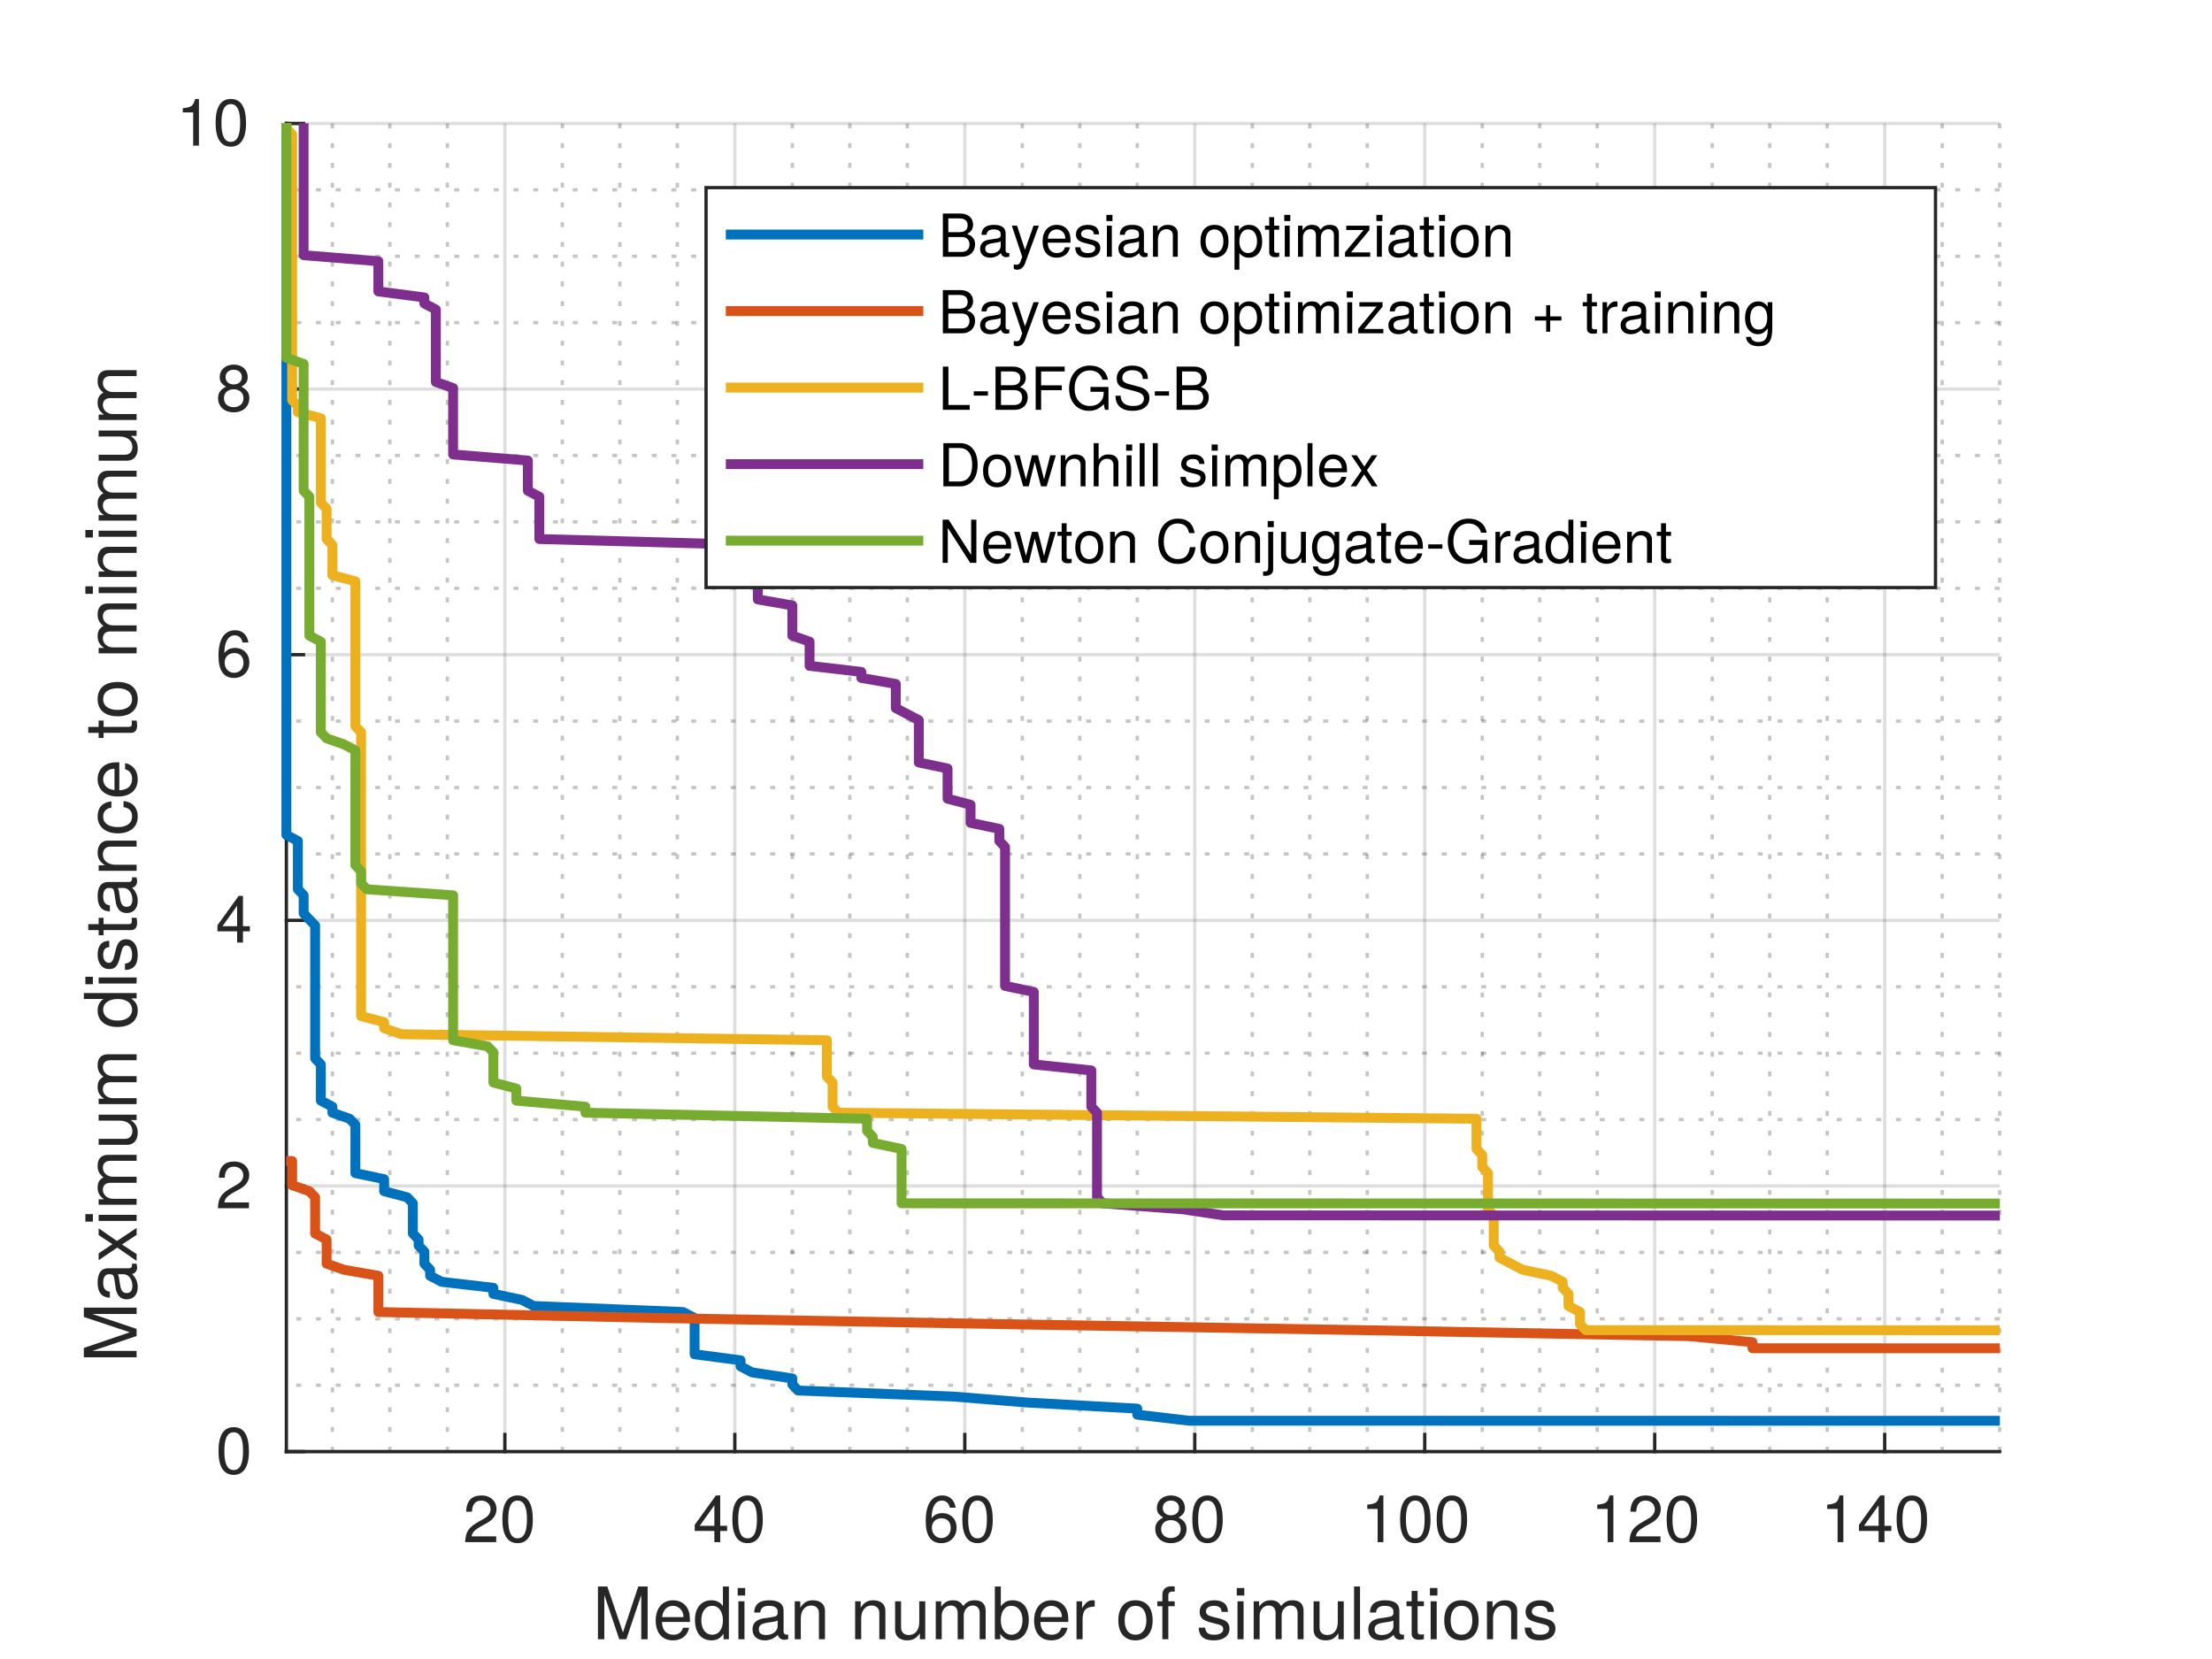 <?xml version="1.0" encoding="UTF-8"?>
<svg xmlns="http://www.w3.org/2000/svg" xmlns:xlink="http://www.w3.org/1999/xlink" width="336pt" height="252pt" viewBox="0 0 336 252" version="1.2">
<defs>
<g>
<symbol overflow="visible" id="glyph0-0">
<path style="stroke:none;" d=""/>
</symbol>
<symbol overflow="visible" id="glyph0-1">
<path style="stroke:none;" d="M 5.109 -5.016 C 5.109 -6.203 4.188 -7.094 2.844 -7.094 C 1.391 -7.094 0.547 -6.344 0.5 -4.625 L 1.375 -4.625 C 1.453 -5.812 1.938 -6.312 2.812 -6.312 C 3.609 -6.312 4.203 -5.75 4.203 -4.984 C 4.203 -4.438 3.875 -3.953 3.25 -3.594 L 2.328 -3.062 C 0.844 -2.234 0.422 -1.562 0.344 0 L 5.062 0 L 5.062 -0.875 L 1.328 -0.875 C 1.422 -1.453 1.734 -1.812 2.609 -2.328 L 3.609 -2.875 C 4.594 -3.406 5.109 -4.141 5.109 -5.016 Z M 5.109 -5.016 "/>
</symbol>
<symbol overflow="visible" id="glyph0-2">
<path style="stroke:none;" d="M 5.062 -3.406 C 5.062 -5.875 4.297 -7.094 2.75 -7.094 C 1.219 -7.094 0.438 -5.844 0.438 -3.469 C 0.438 -1.078 1.234 0.156 2.75 0.156 C 4.25 0.156 5.062 -1.078 5.062 -3.406 Z M 4.172 -3.484 C 4.172 -1.484 3.703 -0.578 2.734 -0.578 C 1.797 -0.578 1.328 -1.516 1.328 -3.453 C 1.328 -5.406 1.797 -6.312 2.75 -6.312 C 3.703 -6.312 4.172 -5.391 4.172 -3.484 Z M 4.172 -3.484 "/>
</symbol>
<symbol overflow="visible" id="glyph0-3">
<path style="stroke:none;" d="M 5.203 -1.703 L 5.203 -2.484 L 4.156 -2.484 L 4.156 -7.094 L 3.5 -7.094 L 0.281 -2.625 L 0.281 -1.703 L 3.266 -1.703 L 3.266 0 L 4.156 0 L 4.156 -1.703 Z M 3.266 -2.484 L 1.047 -2.484 L 3.266 -5.594 Z M 3.266 -2.484 "/>
</symbol>
<symbol overflow="visible" id="glyph0-4">
<path style="stroke:none;" d="M 5.125 -2.203 C 5.125 -3.516 4.234 -4.406 2.953 -4.406 C 2.266 -4.406 1.703 -4.141 1.328 -3.625 C 1.344 -5.344 1.906 -6.312 2.906 -6.312 C 3.531 -6.312 3.953 -5.922 4.094 -5.234 L 4.984 -5.234 C 4.812 -6.406 4.047 -7.094 2.969 -7.094 C 1.312 -7.094 0.438 -5.703 0.438 -3.234 C 0.438 -1.016 1.188 0.156 2.812 0.156 C 4.156 0.156 5.125 -0.812 5.125 -2.203 Z M 4.234 -2.125 C 4.234 -1.234 3.625 -0.625 2.812 -0.625 C 2 -0.625 1.375 -1.266 1.375 -2.188 C 1.375 -3.062 1.984 -3.625 2.844 -3.625 C 3.703 -3.625 4.234 -3.078 4.234 -2.125 Z M 4.234 -2.125 "/>
</symbol>
<symbol overflow="visible" id="glyph0-5">
<path style="stroke:none;" d="M 5.125 -2 C 5.125 -2.797 4.734 -3.344 3.906 -3.734 C 4.641 -4.172 4.875 -4.531 4.875 -5.203 C 4.875 -6.312 4.016 -7.094 2.75 -7.094 C 1.5 -7.094 0.625 -6.312 0.625 -5.203 C 0.625 -4.547 0.859 -4.188 1.578 -3.734 C 0.766 -3.344 0.375 -2.797 0.375 -2.016 C 0.375 -0.703 1.344 0.156 2.75 0.156 C 4.156 0.156 5.125 -0.703 5.125 -2 Z M 3.984 -5.188 C 3.984 -4.516 3.484 -4.078 2.75 -4.078 C 2.016 -4.078 1.516 -4.516 1.516 -5.188 C 1.516 -5.875 2.016 -6.312 2.75 -6.312 C 3.5 -6.312 3.984 -5.875 3.984 -5.188 Z M 4.234 -1.984 C 4.234 -1.156 3.625 -0.625 2.734 -0.625 C 1.875 -0.625 1.266 -1.156 1.266 -1.984 C 1.266 -2.812 1.875 -3.344 2.75 -3.344 C 3.625 -3.344 4.234 -2.812 4.234 -1.984 Z M 4.234 -1.984 "/>
</symbol>
<symbol overflow="visible" id="glyph0-6">
<path style="stroke:none;" d="M 3.469 0 L 3.469 -7.094 L 2.891 -7.094 C 2.578 -6 2.375 -5.844 1.016 -5.688 L 1.016 -5.047 L 2.594 -5.047 L 2.594 0 Z M 3.469 0 "/>
</symbol>
<symbol overflow="visible" id="glyph1-0">
<path style="stroke:none;" d=""/>
</symbol>
<symbol overflow="visible" id="glyph1-1">
<path style="stroke:none;" d="M 8.375 0 L 8.375 -8.016 L 6.953 -8.016 L 4.625 -1.031 L 2.25 -8.016 L 0.828 -8.016 L 0.828 0 L 1.797 0 L 1.797 -6.719 L 4.062 0 L 5.141 0 L 7.406 -6.719 L 7.406 0 Z M 8.375 0 "/>
</symbol>
<symbol overflow="visible" id="glyph1-2">
<path style="stroke:none;" d="M 5.641 -2.625 C 5.641 -3.453 5.578 -3.984 5.406 -4.406 C 5.031 -5.359 4.156 -5.922 3.078 -5.922 C 1.469 -5.922 0.438 -4.734 0.438 -2.844 C 0.438 -0.953 1.438 0.172 3.062 0.172 C 4.375 0.172 5.297 -0.578 5.516 -1.75 L 4.594 -1.75 C 4.344 -0.984 3.828 -0.688 3.094 -0.688 C 2.141 -0.688 1.422 -1.297 1.391 -2.625 Z M 4.656 -3.438 C 4.656 -3.438 4.656 -3.391 4.656 -3.359 L 1.422 -3.359 C 1.5 -4.391 2.141 -5.078 3.062 -5.078 C 3.969 -5.078 4.656 -4.328 4.656 -3.438 Z M 4.656 -3.438 "/>
</symbol>
<symbol overflow="visible" id="glyph1-3">
<path style="stroke:none;" d="M 5.438 0 L 5.438 -8.016 L 4.531 -8.016 L 4.531 -5.031 C 4.141 -5.625 3.531 -5.922 2.766 -5.922 C 1.266 -5.922 0.281 -4.781 0.281 -2.938 C 0.281 -0.984 1.25 0.172 2.797 0.172 C 3.594 0.172 4.141 -0.125 4.625 -0.844 L 4.625 0 Z M 4.531 -2.859 C 4.531 -1.531 3.891 -0.688 2.922 -0.688 C 1.906 -0.688 1.25 -1.547 1.25 -2.875 C 1.25 -4.219 1.906 -5.078 2.922 -5.078 C 3.906 -5.078 4.531 -4.188 4.531 -2.859 Z M 4.531 -2.859 "/>
</symbol>
<symbol overflow="visible" id="glyph1-4">
<path style="stroke:none;" d="M 1.688 0 L 1.688 -5.766 L 0.766 -5.766 L 0.766 0 Z M 1.797 -6.641 L 1.797 -7.781 L 0.656 -7.781 L 0.656 -6.641 Z M 1.797 -6.641 "/>
</symbol>
<symbol overflow="visible" id="glyph1-5">
<path style="stroke:none;" d="M 5.891 -0.016 L 5.891 -0.719 C 5.781 -0.688 5.734 -0.688 5.688 -0.688 C 5.375 -0.688 5.188 -0.859 5.188 -1.141 L 5.188 -4.359 C 5.188 -5.375 4.438 -5.922 3.031 -5.922 C 1.625 -5.922 0.766 -5.391 0.719 -4.062 L 1.641 -4.062 C 1.719 -4.766 2.141 -5.078 2.984 -5.078 C 3.812 -5.078 4.281 -4.781 4.281 -4.219 L 4.281 -3.984 C 4.281 -3.594 4.047 -3.438 3.328 -3.344 C 2.031 -3.172 1.828 -3.141 1.469 -2.984 C 0.797 -2.719 0.469 -2.203 0.469 -1.5 C 0.469 -0.453 1.188 0.172 2.359 0.172 C 3.094 0.172 3.812 -0.141 4.312 -0.688 C 4.406 -0.234 4.812 0.078 5.266 0.078 C 5.438 0.078 5.594 0.062 5.891 -0.016 Z M 4.281 -1.984 C 4.281 -1.172 3.438 -0.641 2.547 -0.641 C 1.844 -0.641 1.422 -0.891 1.422 -1.516 C 1.422 -2.125 1.828 -2.391 2.812 -2.531 C 3.766 -2.656 3.969 -2.703 4.281 -2.844 Z M 4.281 -1.984 "/>
</symbol>
<symbol overflow="visible" id="glyph1-6">
<path style="stroke:none;" d="M 5.359 0 L 5.359 -4.359 C 5.359 -5.312 4.641 -5.922 3.531 -5.922 C 2.672 -5.922 2.125 -5.594 1.609 -4.797 L 1.609 -5.766 L 0.766 -5.766 L 0.766 0 L 1.688 0 L 1.688 -3.172 C 1.688 -4.359 2.328 -5.125 3.25 -5.125 C 3.984 -5.125 4.438 -4.688 4.438 -4 L 4.438 0 Z M 5.359 0 "/>
</symbol>
<symbol overflow="visible" id="glyph1-7">
<path style="stroke:none;" d=""/>
</symbol>
<symbol overflow="visible" id="glyph1-8">
<path style="stroke:none;" d="M 5.297 0 L 5.297 -5.766 L 4.391 -5.766 L 4.391 -2.578 C 4.391 -1.406 3.766 -0.641 2.812 -0.641 C 2.094 -0.641 1.625 -1.078 1.625 -1.766 L 1.625 -5.766 L 0.719 -5.766 L 0.719 -1.406 C 0.719 -0.453 1.438 0.172 2.547 0.172 C 3.406 0.172 3.938 -0.125 4.484 -0.891 L 4.484 0 Z M 5.297 0 "/>
</symbol>
<symbol overflow="visible" id="glyph1-9">
<path style="stroke:none;" d="M 8.359 0 L 8.359 -4.328 C 8.359 -5.359 7.781 -5.922 6.703 -5.922 C 5.938 -5.922 5.484 -5.703 4.938 -5.047 C 4.594 -5.672 4.141 -5.922 3.391 -5.922 C 2.625 -5.922 2.109 -5.641 1.609 -4.953 L 1.609 -5.766 L 0.781 -5.766 L 0.781 0 L 1.688 0 L 1.688 -3.625 C 1.688 -4.453 2.297 -5.125 3.047 -5.125 C 3.734 -5.125 4.109 -4.703 4.109 -3.969 L 4.109 0 L 5.031 0 L 5.031 -3.625 C 5.031 -4.453 5.641 -5.125 6.391 -5.125 C 7.062 -5.125 7.453 -4.703 7.453 -3.969 L 7.453 0 Z M 8.359 0 "/>
</symbol>
<symbol overflow="visible" id="glyph1-10">
<path style="stroke:none;" d="M 5.75 -2.953 C 5.75 -4.812 4.812 -5.922 3.281 -5.922 C 2.5 -5.922 1.938 -5.625 1.5 -4.984 L 1.5 -8.016 L 0.594 -8.016 L 0.594 0 L 1.422 0 L 1.422 -0.828 C 1.859 -0.156 2.438 0.172 3.25 0.172 C 4.766 0.172 5.75 -1.078 5.75 -2.953 Z M 4.797 -2.891 C 4.797 -1.578 4.109 -0.688 3.109 -0.688 C 2.141 -0.688 1.5 -1.578 1.5 -2.875 C 1.5 -4.234 2.141 -5.109 3.109 -5.078 C 4.141 -5.078 4.797 -4.188 4.797 -2.891 Z M 4.797 -2.891 "/>
</symbol>
<symbol overflow="visible" id="glyph1-11">
<path style="stroke:none;" d="M 3.531 -4.969 L 3.531 -5.891 C 3.375 -5.922 3.297 -5.922 3.172 -5.922 C 2.578 -5.922 2.141 -5.578 1.609 -4.719 L 1.609 -5.766 L 0.766 -5.766 L 0.766 0 L 1.688 0 L 1.688 -2.984 C 1.688 -4.297 2.109 -4.938 3.531 -4.969 Z M 3.531 -4.969 "/>
</symbol>
<symbol overflow="visible" id="glyph1-12">
<path style="stroke:none;" d="M 5.609 -2.844 C 5.609 -4.828 4.656 -5.922 2.984 -5.922 C 1.375 -5.922 0.391 -4.812 0.391 -2.875 C 0.391 -0.953 1.359 0.172 3 0.172 C 4.625 0.172 5.609 -0.953 5.609 -2.844 Z M 4.656 -2.844 C 4.656 -1.5 4.016 -0.688 3 -0.688 C 1.984 -0.688 1.359 -1.484 1.359 -2.875 C 1.359 -4.266 1.984 -5.078 3 -5.078 C 4.031 -5.078 4.656 -4.281 4.656 -2.844 Z M 4.656 -2.844 "/>
</symbol>
<symbol overflow="visible" id="glyph1-13">
<path style="stroke:none;" d="M 2.844 -5.016 L 2.844 -5.766 L 1.875 -5.766 L 1.875 -6.672 C 1.875 -7.047 2.094 -7.25 2.516 -7.25 C 2.594 -7.25 2.625 -7.25 2.844 -7.234 L 2.844 -8 C 2.625 -8.047 2.516 -8.047 2.328 -8.047 C 1.469 -8.047 0.969 -7.562 0.969 -6.75 L 0.969 -5.766 L 0.203 -5.766 L 0.203 -5.016 L 0.969 -5.016 L 0.969 0 L 1.875 0 L 1.875 -5.016 Z M 2.844 -5.016 "/>
</symbol>
<symbol overflow="visible" id="glyph1-14">
<path style="stroke:none;" d="M 5.047 -1.609 C 5.047 -2.469 4.562 -2.906 3.422 -3.172 L 2.547 -3.391 C 1.797 -3.562 1.469 -3.812 1.469 -4.219 C 1.469 -4.734 1.953 -5.078 2.688 -5.078 C 3.438 -5.078 3.828 -4.766 3.844 -4.156 L 4.812 -4.156 C 4.812 -5.297 4.062 -5.922 2.734 -5.922 C 1.391 -5.922 0.516 -5.234 0.516 -4.172 C 0.516 -3.266 0.984 -2.844 2.344 -2.516 L 3.203 -2.297 C 3.844 -2.141 4.094 -1.953 4.094 -1.547 C 4.094 -1 3.547 -0.688 2.75 -0.688 C 1.922 -0.688 1.469 -0.875 1.344 -1.766 L 0.375 -1.766 C 0.422 -0.422 1.172 0.172 2.672 0.172 C 4.125 0.172 5.047 -0.5 5.047 -1.609 Z M 5.047 -1.609 "/>
</symbol>
<symbol overflow="visible" id="glyph1-15">
<path style="stroke:none;" d="M 1.656 0 L 1.656 -8.016 L 0.75 -8.016 L 0.75 0 Z M 1.656 0 "/>
</symbol>
<symbol overflow="visible" id="glyph1-16">
<path style="stroke:none;" d="M 2.797 0 L 2.797 -0.766 C 2.672 -0.734 2.531 -0.719 2.359 -0.719 C 1.953 -0.719 1.844 -0.844 1.844 -1.25 L 1.844 -5.016 L 2.797 -5.016 L 2.797 -5.766 L 1.844 -5.766 L 1.844 -7.344 L 0.938 -7.344 L 0.938 -5.766 L 0.156 -5.766 L 0.156 -5.016 L 0.938 -5.016 L 0.938 -0.844 C 0.938 -0.25 1.328 0.078 2.047 0.078 C 2.266 0.078 2.484 0.062 2.797 0 Z M 2.797 0 "/>
</symbol>
<symbol overflow="visible" id="glyph2-0">
<path style="stroke:none;" d=""/>
</symbol>
<symbol overflow="visible" id="glyph2-1">
<path style="stroke:none;" d="M 0 -8.375 L -8.016 -8.375 L -8.016 -6.953 L -1.031 -4.625 L -8.016 -2.25 L -8.016 -0.828 L 0 -0.828 L 0 -1.797 L -6.719 -1.797 L 0 -4.062 L 0 -5.141 L -6.719 -7.406 L 0 -7.406 Z M 0 -8.375 "/>
</symbol>
<symbol overflow="visible" id="glyph2-2">
<path style="stroke:none;" d="M -0.016 -5.891 L -0.719 -5.891 C -0.688 -5.781 -0.688 -5.734 -0.688 -5.688 C -0.688 -5.375 -0.859 -5.188 -1.141 -5.188 L -4.359 -5.188 C -5.375 -5.188 -5.922 -4.438 -5.922 -3.031 C -5.922 -1.625 -5.391 -0.766 -4.062 -0.719 L -4.062 -1.641 C -4.766 -1.719 -5.078 -2.141 -5.078 -2.984 C -5.078 -3.812 -4.781 -4.281 -4.219 -4.281 L -3.984 -4.281 C -3.594 -4.281 -3.438 -4.047 -3.344 -3.328 C -3.172 -2.031 -3.141 -1.828 -2.984 -1.469 C -2.719 -0.797 -2.203 -0.469 -1.5 -0.469 C -0.453 -0.469 0.172 -1.188 0.172 -2.359 C 0.172 -3.094 -0.141 -3.812 -0.688 -4.312 C -0.234 -4.406 0.078 -4.812 0.078 -5.266 C 0.078 -5.438 0.062 -5.594 -0.016 -5.891 Z M -1.984 -4.281 C -1.172 -4.281 -0.641 -3.438 -0.641 -2.547 C -0.641 -1.844 -0.891 -1.422 -1.516 -1.422 C -2.125 -1.422 -2.391 -1.828 -2.531 -2.812 C -2.656 -3.766 -2.703 -3.969 -2.844 -4.281 Z M -1.984 -4.281 "/>
</symbol>
<symbol overflow="visible" id="glyph2-3">
<path style="stroke:none;" d="M 0 -5.203 L -2.984 -3.219 L -5.766 -5.141 L -5.766 -4.109 L -3.672 -2.734 L -5.766 -1.344 L -5.766 -0.297 L -2.938 -2.219 L 0 -0.188 L 0 -1.234 L -2.219 -2.688 L 0 -4.141 Z M 0 -5.203 "/>
</symbol>
<symbol overflow="visible" id="glyph2-4">
<path style="stroke:none;" d="M 0 -1.688 L -5.766 -1.688 L -5.766 -0.766 L 0 -0.766 Z M -6.641 -1.797 L -7.781 -1.797 L -7.781 -0.656 L -6.641 -0.656 Z M -6.641 -1.797 "/>
</symbol>
<symbol overflow="visible" id="glyph2-5">
<path style="stroke:none;" d="M 0 -8.359 L -4.328 -8.359 C -5.359 -8.359 -5.922 -7.781 -5.922 -6.703 C -5.922 -5.938 -5.703 -5.484 -5.047 -4.938 C -5.672 -4.594 -5.922 -4.141 -5.922 -3.391 C -5.922 -2.625 -5.641 -2.109 -4.953 -1.609 L -5.766 -1.609 L -5.766 -0.781 L 0 -0.781 L 0 -1.688 L -3.625 -1.688 C -4.453 -1.688 -5.125 -2.297 -5.125 -3.047 C -5.125 -3.734 -4.703 -4.109 -3.969 -4.109 L 0 -4.109 L 0 -5.031 L -3.625 -5.031 C -4.453 -5.031 -5.125 -5.641 -5.125 -6.391 C -5.125 -7.062 -4.703 -7.453 -3.969 -7.453 L 0 -7.453 Z M 0 -8.359 "/>
</symbol>
<symbol overflow="visible" id="glyph2-6">
<path style="stroke:none;" d="M 0 -5.297 L -5.766 -5.297 L -5.766 -4.391 L -2.578 -4.391 C -1.406 -4.391 -0.641 -3.766 -0.641 -2.812 C -0.641 -2.094 -1.078 -1.625 -1.766 -1.625 L -5.766 -1.625 L -5.766 -0.719 L -1.406 -0.719 C -0.453 -0.719 0.172 -1.438 0.172 -2.547 C 0.172 -3.406 -0.125 -3.938 -0.891 -4.484 L 0 -4.484 Z M 0 -5.297 "/>
</symbol>
<symbol overflow="visible" id="glyph2-7">
<path style="stroke:none;" d=""/>
</symbol>
<symbol overflow="visible" id="glyph2-8">
<path style="stroke:none;" d="M 0 -5.438 L -8.016 -5.438 L -8.016 -4.531 L -5.031 -4.531 C -5.625 -4.141 -5.922 -3.531 -5.922 -2.766 C -5.922 -1.266 -4.781 -0.281 -2.938 -0.281 C -0.984 -0.281 0.172 -1.25 0.172 -2.797 C 0.172 -3.594 -0.125 -4.141 -0.844 -4.625 L 0 -4.625 Z M -2.859 -4.531 C -1.531 -4.531 -0.688 -3.891 -0.688 -2.922 C -0.688 -1.906 -1.547 -1.25 -2.875 -1.25 C -4.219 -1.25 -5.078 -1.906 -5.078 -2.922 C -5.078 -3.906 -4.188 -4.531 -2.859 -4.531 Z M -2.859 -4.531 "/>
</symbol>
<symbol overflow="visible" id="glyph2-9">
<path style="stroke:none;" d="M -1.609 -5.047 C -2.469 -5.047 -2.906 -4.562 -3.172 -3.422 L -3.391 -2.547 C -3.562 -1.797 -3.812 -1.469 -4.219 -1.469 C -4.734 -1.469 -5.078 -1.953 -5.078 -2.688 C -5.078 -3.438 -4.766 -3.828 -4.156 -3.844 L -4.156 -4.812 C -5.297 -4.812 -5.922 -4.062 -5.922 -2.734 C -5.922 -1.391 -5.234 -0.516 -4.172 -0.516 C -3.266 -0.516 -2.844 -0.984 -2.516 -2.344 L -2.297 -3.203 C -2.141 -3.844 -1.953 -4.094 -1.547 -4.094 C -1 -4.094 -0.688 -3.547 -0.688 -2.75 C -0.688 -1.922 -0.875 -1.469 -1.766 -1.344 L -1.766 -0.375 C -0.422 -0.422 0.172 -1.172 0.172 -2.672 C 0.172 -4.125 -0.5 -5.047 -1.609 -5.047 Z M -1.609 -5.047 "/>
</symbol>
<symbol overflow="visible" id="glyph2-10">
<path style="stroke:none;" d="M 0 -2.797 L -0.766 -2.797 C -0.734 -2.672 -0.719 -2.531 -0.719 -2.359 C -0.719 -1.953 -0.844 -1.844 -1.25 -1.844 L -5.016 -1.844 L -5.016 -2.797 L -5.766 -2.797 L -5.766 -1.844 L -7.344 -1.844 L -7.344 -0.938 L -5.766 -0.938 L -5.766 -0.156 L -5.016 -0.156 L -5.016 -0.938 L -0.844 -0.938 C -0.25 -0.938 0.078 -1.328 0.078 -2.047 C 0.078 -2.266 0.062 -2.484 0 -2.797 Z M 0 -2.797 "/>
</symbol>
<symbol overflow="visible" id="glyph2-11">
<path style="stroke:none;" d="M 0 -5.359 L -4.359 -5.359 C -5.312 -5.359 -5.922 -4.641 -5.922 -3.531 C -5.922 -2.672 -5.594 -2.125 -4.797 -1.609 L -5.766 -1.609 L -5.766 -0.766 L 0 -0.766 L 0 -1.688 L -3.172 -1.688 C -4.359 -1.688 -5.125 -2.328 -5.125 -3.25 C -5.125 -3.984 -4.688 -4.438 -4 -4.438 L 0 -4.438 Z M 0 -5.359 "/>
</symbol>
<symbol overflow="visible" id="glyph2-12">
<path style="stroke:none;" d="M -1.984 -5.25 L -1.984 -4.328 C -1.062 -4.172 -0.688 -3.703 -0.688 -2.922 C -0.688 -1.906 -1.469 -1.297 -2.828 -1.297 C -4.266 -1.297 -5.078 -1.891 -5.078 -2.891 C -5.078 -3.656 -4.625 -4.141 -3.828 -4.25 L -3.828 -5.188 C -5.234 -5.078 -5.922 -4.188 -5.922 -2.906 C -5.922 -1.359 -4.734 -0.344 -2.828 -0.344 C -0.969 -0.344 0.172 -1.328 0.172 -2.891 C 0.172 -4.266 -0.656 -5.141 -1.984 -5.25 Z M -1.984 -5.25 "/>
</symbol>
<symbol overflow="visible" id="glyph2-13">
<path style="stroke:none;" d="M -2.625 -5.641 C -3.453 -5.641 -3.984 -5.578 -4.406 -5.406 C -5.359 -5.031 -5.922 -4.156 -5.922 -3.078 C -5.922 -1.469 -4.734 -0.438 -2.844 -0.438 C -0.953 -0.438 0.172 -1.438 0.172 -3.062 C 0.172 -4.375 -0.578 -5.297 -1.75 -5.516 L -1.75 -4.594 C -0.984 -4.344 -0.688 -3.828 -0.688 -3.094 C -0.688 -2.141 -1.297 -1.422 -2.625 -1.391 Z M -3.438 -4.656 C -3.438 -4.656 -3.391 -4.656 -3.359 -4.656 L -3.359 -1.422 C -4.391 -1.5 -5.078 -2.141 -5.078 -3.062 C -5.078 -3.969 -4.328 -4.656 -3.438 -4.656 Z M -3.438 -4.656 "/>
</symbol>
<symbol overflow="visible" id="glyph2-14">
<path style="stroke:none;" d="M -2.844 -5.609 C -4.828 -5.609 -5.922 -4.656 -5.922 -2.984 C -5.922 -1.375 -4.812 -0.391 -2.875 -0.391 C -0.953 -0.391 0.172 -1.359 0.172 -3 C 0.172 -4.625 -0.953 -5.609 -2.844 -5.609 Z M -2.844 -4.656 C -1.5 -4.656 -0.688 -4.016 -0.688 -3 C -0.688 -1.984 -1.484 -1.359 -2.875 -1.359 C -4.266 -1.359 -5.078 -1.984 -5.078 -3 C -5.078 -4.031 -4.281 -4.656 -2.844 -4.656 Z M -2.844 -4.656 "/>
</symbol>
<symbol overflow="visible" id="glyph3-0">
<path style="stroke:none;" d=""/>
</symbol>
<symbol overflow="visible" id="glyph3-1">
<path style="stroke:none;" d="M 5.609 -1.875 C 5.609 -2.656 5.25 -3.141 4.406 -3.469 C 5 -3.75 5.312 -4.234 5.312 -4.891 C 5.312 -5.844 4.609 -6.562 3.375 -6.562 L 0.719 -6.562 L 0.719 0 L 3.672 0 C 4.844 0 5.609 -0.797 5.609 -1.875 Z M 4.484 -4.781 C 4.484 -4.109 4.094 -3.734 3.172 -3.734 L 1.547 -3.734 L 1.547 -5.828 L 3.172 -5.828 C 4.094 -5.828 4.484 -5.438 4.484 -4.781 Z M 4.766 -1.859 C 4.766 -1.234 4.391 -0.734 3.594 -0.734 L 1.547 -0.734 L 1.547 -3 L 3.594 -3 C 4.391 -3 4.766 -2.5 4.766 -1.859 Z M 4.766 -1.859 "/>
</symbol>
<symbol overflow="visible" id="glyph3-2">
<path style="stroke:none;" d="M 4.812 -0.016 L 4.812 -0.578 C 4.734 -0.562 4.703 -0.562 4.656 -0.562 C 4.391 -0.562 4.25 -0.703 4.25 -0.938 L 4.25 -3.562 C 4.25 -4.406 3.641 -4.844 2.469 -4.844 C 1.328 -4.844 0.625 -4.406 0.578 -3.328 L 1.344 -3.328 C 1.406 -3.891 1.75 -4.156 2.453 -4.156 C 3.125 -4.156 3.5 -3.906 3.5 -3.453 L 3.5 -3.266 C 3.5 -2.938 3.312 -2.812 2.719 -2.734 C 1.656 -2.594 1.5 -2.562 1.203 -2.453 C 0.656 -2.219 0.375 -1.797 0.375 -1.219 C 0.375 -0.375 0.969 0.141 1.922 0.141 C 2.531 0.141 3.109 -0.109 3.531 -0.562 C 3.609 -0.203 3.938 0.062 4.297 0.062 C 4.453 0.062 4.578 0.047 4.812 -0.016 Z M 3.5 -1.625 C 3.5 -0.953 2.812 -0.516 2.094 -0.516 C 1.5 -0.516 1.156 -0.734 1.156 -1.234 C 1.156 -1.734 1.5 -1.953 2.297 -2.062 C 3.094 -2.172 3.25 -2.219 3.5 -2.328 Z M 3.5 -1.625 "/>
</symbol>
<symbol overflow="visible" id="glyph3-3">
<path style="stroke:none;" d="M 4.297 -4.719 L 3.484 -4.719 L 2.188 -1.047 L 0.984 -4.719 L 0.188 -4.719 L 1.766 0.016 L 1.484 0.766 C 1.359 1.094 1.203 1.219 0.875 1.219 C 0.781 1.219 0.641 1.203 0.484 1.172 L 0.484 1.844 C 0.641 1.922 0.797 1.969 0.984 1.969 C 1.516 1.969 1.953 1.672 2.203 0.984 Z M 4.297 -4.719 "/>
</symbol>
<symbol overflow="visible" id="glyph3-4">
<path style="stroke:none;" d="M 4.609 -2.141 C 4.609 -2.828 4.562 -3.266 4.422 -3.609 C 4.125 -4.391 3.406 -4.844 2.516 -4.844 C 1.203 -4.844 0.359 -3.875 0.359 -2.328 C 0.359 -0.781 1.172 0.141 2.5 0.141 C 3.578 0.141 4.328 -0.484 4.516 -1.438 L 3.766 -1.438 C 3.562 -0.812 3.125 -0.562 2.531 -0.562 C 1.75 -0.562 1.156 -1.062 1.141 -2.141 Z M 3.812 -2.812 C 3.812 -2.812 3.812 -2.766 3.812 -2.75 L 1.156 -2.75 C 1.219 -3.594 1.75 -4.156 2.516 -4.156 C 3.25 -4.156 3.812 -3.547 3.812 -2.812 Z M 3.812 -2.812 "/>
</symbol>
<symbol overflow="visible" id="glyph3-5">
<path style="stroke:none;" d="M 4.125 -1.328 C 4.125 -2.031 3.734 -2.375 2.797 -2.594 L 2.078 -2.766 C 1.469 -2.922 1.203 -3.109 1.203 -3.453 C 1.203 -3.875 1.594 -4.156 2.203 -4.156 C 2.812 -4.156 3.125 -3.891 3.156 -3.406 L 3.938 -3.406 C 3.938 -4.328 3.328 -4.844 2.234 -4.844 C 1.141 -4.844 0.422 -4.281 0.422 -3.406 C 0.422 -2.672 0.797 -2.328 1.922 -2.047 L 2.625 -1.875 C 3.141 -1.75 3.344 -1.609 3.344 -1.266 C 3.344 -0.812 2.906 -0.562 2.25 -0.562 C 1.578 -0.562 1.203 -0.719 1.094 -1.438 L 0.312 -1.438 C 0.344 -0.344 0.953 0.141 2.188 0.141 C 3.375 0.141 4.125 -0.406 4.125 -1.328 Z M 4.125 -1.328 "/>
</symbol>
<symbol overflow="visible" id="glyph3-6">
<path style="stroke:none;" d="M 1.375 0 L 1.375 -4.719 L 0.625 -4.719 L 0.625 0 Z M 1.469 -5.422 L 1.469 -6.359 L 0.547 -6.359 L 0.547 -5.422 Z M 1.469 -5.422 "/>
</symbol>
<symbol overflow="visible" id="glyph3-7">
<path style="stroke:none;" d="M 4.391 0 L 4.391 -3.562 C 4.391 -4.344 3.797 -4.844 2.891 -4.844 C 2.188 -4.844 1.734 -4.578 1.328 -3.922 L 1.328 -4.719 L 0.625 -4.719 L 0.625 0 L 1.375 0 L 1.375 -2.594 C 1.375 -3.562 1.906 -4.188 2.656 -4.188 C 3.266 -4.188 3.641 -3.828 3.641 -3.266 L 3.641 0 Z M 4.391 0 "/>
</symbol>
<symbol overflow="visible" id="glyph3-8">
<path style="stroke:none;" d=""/>
</symbol>
<symbol overflow="visible" id="glyph3-9">
<path style="stroke:none;" d="M 4.594 -2.328 C 4.594 -3.953 3.812 -4.844 2.453 -4.844 C 1.125 -4.844 0.328 -3.938 0.328 -2.359 C 0.328 -0.781 1.109 0.141 2.453 0.141 C 3.781 0.141 4.594 -0.781 4.594 -2.328 Z M 3.812 -2.328 C 3.812 -1.219 3.281 -0.562 2.453 -0.562 C 1.625 -0.562 1.109 -1.219 1.109 -2.359 C 1.109 -3.484 1.625 -4.156 2.453 -4.156 C 3.297 -4.156 3.812 -3.5 3.812 -2.328 Z M 3.812 -2.328 "/>
</symbol>
<symbol overflow="visible" id="glyph3-10">
<path style="stroke:none;" d="M 4.703 -2.312 C 4.703 -3.891 3.938 -4.844 2.688 -4.844 C 2.047 -4.844 1.531 -4.562 1.172 -4 L 1.172 -4.719 L 0.5 -4.719 L 0.5 1.969 L 1.234 1.969 L 1.234 -0.562 C 1.641 -0.078 2.078 0.141 2.688 0.141 C 3.906 0.141 4.703 -0.812 4.703 -2.312 Z M 3.922 -2.328 C 3.922 -1.266 3.375 -0.562 2.562 -0.562 C 1.766 -0.562 1.234 -1.219 1.234 -2.328 C 1.234 -3.422 1.766 -4.156 2.562 -4.156 C 3.391 -4.156 3.922 -3.453 3.922 -2.328 Z M 3.922 -2.328 "/>
</symbol>
<symbol overflow="visible" id="glyph3-11">
<path style="stroke:none;" d="M 2.281 0 L 2.281 -0.625 C 2.188 -0.609 2.062 -0.594 1.922 -0.594 C 1.609 -0.594 1.516 -0.688 1.516 -1.016 L 1.516 -4.109 L 2.281 -4.109 L 2.281 -4.719 L 1.516 -4.719 L 1.516 -6.016 L 0.766 -6.016 L 0.766 -4.719 L 0.125 -4.719 L 0.125 -4.109 L 0.766 -4.109 L 0.766 -0.688 C 0.766 -0.203 1.094 0.062 1.672 0.062 C 1.859 0.062 2.031 0.047 2.281 0 Z M 2.281 0 "/>
</symbol>
<symbol overflow="visible" id="glyph3-12">
<path style="stroke:none;" d="M 6.844 0 L 6.844 -3.531 C 6.844 -4.391 6.375 -4.844 5.484 -4.844 C 4.859 -4.844 4.484 -4.656 4.047 -4.125 C 3.766 -4.641 3.391 -4.844 2.766 -4.844 C 2.141 -4.844 1.734 -4.609 1.328 -4.047 L 1.328 -4.719 L 0.641 -4.719 L 0.641 0 L 1.391 0 L 1.391 -2.969 C 1.391 -3.641 1.875 -4.188 2.5 -4.188 C 3.047 -4.188 3.359 -3.859 3.359 -3.25 L 3.359 0 L 4.109 0 L 4.109 -2.969 C 4.109 -3.641 4.609 -4.188 5.234 -4.188 C 5.781 -4.188 6.094 -3.844 6.094 -3.25 L 6.094 0 Z M 6.844 0 "/>
</symbol>
<symbol overflow="visible" id="glyph3-13">
<path style="stroke:none;" d="M 4.109 0 L 4.109 -0.656 L 1.188 -0.656 L 3.984 -4.047 L 3.984 -4.719 L 0.469 -4.719 L 0.469 -4.062 L 3.094 -4.062 L 0.281 -0.672 L 0.281 0 Z M 4.109 0 "/>
</symbol>
<symbol overflow="visible" id="glyph3-14">
<path style="stroke:none;" d="M 4.641 -1.938 L 4.641 -2.562 L 2.938 -2.562 L 2.938 -4.266 L 2.328 -4.266 L 2.328 -2.562 L 0.609 -2.562 L 0.609 -1.938 L 2.328 -1.938 L 2.328 -0.234 L 2.938 -0.234 L 2.938 -1.938 Z M 4.641 -1.938 "/>
</symbol>
<symbol overflow="visible" id="glyph3-15">
<path style="stroke:none;" d="M 2.891 -4.062 L 2.891 -4.828 C 2.766 -4.844 2.703 -4.844 2.594 -4.844 C 2.109 -4.844 1.75 -4.562 1.312 -3.859 L 1.312 -4.719 L 0.625 -4.719 L 0.625 0 L 1.375 0 L 1.375 -2.453 C 1.375 -3.516 1.734 -4.047 2.891 -4.062 Z M 2.891 -4.062 "/>
</symbol>
<symbol overflow="visible" id="glyph3-16">
<path style="stroke:none;" d="M 4.406 -0.781 L 4.406 -4.719 L 3.703 -4.719 L 3.703 -4.031 C 3.328 -4.594 2.875 -4.844 2.266 -4.844 C 1.078 -4.844 0.266 -3.844 0.266 -2.312 C 0.266 -0.828 1.094 0.141 2.203 0.141 C 2.797 0.141 3.219 -0.109 3.703 -0.719 L 3.703 -0.391 C 3.703 0.859 3.188 1.328 2.328 1.328 C 1.734 1.328 1.266 1.109 1.172 0.547 L 0.406 0.547 C 0.5 1.438 1.188 1.969 2.297 1.969 C 3.766 1.969 4.406 1.312 4.406 -0.781 Z M 3.641 -2.328 C 3.641 -1.203 3.156 -0.562 2.359 -0.562 C 1.531 -0.562 1.047 -1.219 1.047 -2.359 C 1.047 -3.484 1.547 -4.156 2.344 -4.156 C 3.156 -4.156 3.641 -3.469 3.641 -2.328 Z M 3.641 -2.328 "/>
</symbol>
<symbol overflow="visible" id="glyph3-17">
<path style="stroke:none;" d="M 4.797 0 L 4.797 -0.734 L 1.562 -0.734 L 1.562 -6.562 L 0.719 -6.562 L 0.719 0 Z M 4.797 0 "/>
</symbol>
<symbol overflow="visible" id="glyph3-18">
<path style="stroke:none;" d="M 2.562 -2.156 L 2.562 -2.812 L 0.406 -2.812 L 0.406 -2.156 Z M 2.562 -2.156 "/>
</symbol>
<symbol overflow="visible" id="glyph3-19">
<path style="stroke:none;" d="M 5.219 -5.828 L 5.219 -6.562 L 0.812 -6.562 L 0.812 0 L 1.641 0 L 1.641 -2.984 L 4.781 -2.984 L 4.781 -3.719 L 1.641 -3.719 L 1.641 -5.828 Z M 5.219 -5.828 "/>
</symbol>
<symbol overflow="visible" id="glyph3-20">
<path style="stroke:none;" d="M 6.375 0 L 6.375 -3.469 L 3.641 -3.469 L 3.641 -2.734 L 5.641 -2.734 L 5.641 -2.547 C 5.641 -1.375 4.781 -0.578 3.578 -0.578 C 2.094 -0.578 1.234 -1.656 1.234 -3.266 C 1.234 -4.875 2.156 -5.984 3.531 -5.984 C 4.531 -5.984 5.25 -5.422 5.438 -4.578 L 6.297 -4.578 C 6.062 -5.906 5.047 -6.719 3.547 -6.719 C 1.531 -6.719 0.391 -5.172 0.391 -3.219 C 0.391 -1.203 1.625 0.156 3.406 0.156 C 4.297 0.156 5 -0.156 5.641 -0.859 L 5.844 0 Z M 6.375 0 "/>
</symbol>
<symbol overflow="visible" id="glyph3-21">
<path style="stroke:none;" d="M 5.594 -1.797 C 5.594 -2.609 5.078 -3.203 4.188 -3.453 L 2.547 -3.891 C 1.75 -4.094 1.469 -4.359 1.469 -4.859 C 1.469 -5.531 2.047 -6.016 2.938 -6.016 C 3.984 -6.016 4.578 -5.547 4.578 -4.688 L 5.359 -4.688 C 5.359 -5.969 4.469 -6.719 2.969 -6.719 C 1.516 -6.719 0.625 -5.938 0.625 -4.75 C 0.625 -3.938 1.047 -3.438 1.922 -3.219 L 3.547 -2.781 C 4.375 -2.562 4.75 -2.234 4.75 -1.719 C 4.75 -1 4.219 -0.578 3.078 -0.578 C 1.844 -0.578 1.219 -1.203 1.219 -2.141 L 0.438 -2.141 C 0.438 -0.578 1.469 0.156 3.031 0.156 C 4.688 0.156 5.594 -0.625 5.594 -1.797 Z M 5.594 -1.797 "/>
</symbol>
<symbol overflow="visible" id="glyph3-22">
<path style="stroke:none;" d="M 6 -3.281 C 6 -5.312 5 -6.562 3.328 -6.562 L 0.797 -6.562 L 0.797 0 L 3.328 0 C 4.984 0 6 -1.234 6 -3.281 Z M 5.172 -3.281 C 5.172 -1.625 4.484 -0.734 3.188 -0.734 L 1.641 -0.734 L 1.641 -5.828 L 3.188 -5.828 C 4.484 -5.828 5.172 -4.953 5.172 -3.281 Z M 5.172 -3.281 "/>
</symbol>
<symbol overflow="visible" id="glyph3-23">
<path style="stroke:none;" d="M 6.375 -4.719 L 5.531 -4.719 L 4.594 -1.047 L 3.656 -4.719 L 2.75 -4.719 L 1.844 -1.047 L 0.875 -4.719 L 0.047 -4.719 L 1.422 0 L 2.266 0 L 3.172 -3.703 L 4.125 0 L 4.984 0 Z M 6.375 -4.719 "/>
</symbol>
<symbol overflow="visible" id="glyph3-24">
<path style="stroke:none;" d="M 4.375 0 L 4.375 -3.562 C 4.375 -4.359 3.812 -4.844 2.891 -4.844 C 2.219 -4.844 1.812 -4.641 1.375 -4.062 L 1.375 -6.562 L 0.625 -6.562 L 0.625 0 L 1.375 0 L 1.375 -2.594 C 1.375 -3.562 1.875 -4.188 2.656 -4.188 C 3.188 -4.188 3.625 -3.891 3.625 -3.266 L 3.625 0 Z M 4.375 0 "/>
</symbol>
<symbol overflow="visible" id="glyph3-25">
<path style="stroke:none;" d="M 1.359 0 L 1.359 -6.562 L 0.609 -6.562 L 0.609 0 Z M 1.359 0 "/>
</symbol>
<symbol overflow="visible" id="glyph3-26">
<path style="stroke:none;" d="M 4.25 0 L 2.625 -2.438 L 4.219 -4.719 L 3.359 -4.719 L 2.234 -3 L 1.094 -4.719 L 0.25 -4.719 L 1.812 -2.406 L 0.156 0 L 1.016 0 L 2.203 -1.812 L 3.391 0 Z M 4.25 0 "/>
</symbol>
<symbol overflow="visible" id="glyph3-27">
<path style="stroke:none;" d="M 5.812 0 L 5.812 -6.562 L 5.016 -6.562 L 5.016 -1.203 L 1.594 -6.562 L 0.688 -6.562 L 0.688 0 L 1.469 0 L 1.469 -5.312 L 4.875 0 Z M 5.812 0 "/>
</symbol>
<symbol overflow="visible" id="glyph3-28">
<path style="stroke:none;" d="M 6.094 -2.391 L 5.234 -2.391 C 5.031 -1.156 4.516 -0.578 3.406 -0.578 C 2.094 -0.578 1.266 -1.578 1.266 -3.219 C 1.266 -4.891 2.062 -5.984 3.328 -5.984 C 4.359 -5.984 4.891 -5.531 5.109 -4.531 L 5.953 -4.531 C 5.703 -5.969 4.875 -6.719 3.422 -6.719 C 1.438 -6.719 0.438 -5.125 0.438 -3.203 C 0.438 -1.281 1.469 0.156 3.391 0.156 C 5 0.156 5.891 -0.688 6.094 -2.391 Z M 6.094 -2.391 "/>
</symbol>
<symbol overflow="visible" id="glyph3-29">
<path style="stroke:none;" d="M 1.375 0.984 L 1.375 -4.719 L 0.625 -4.719 L 0.625 0.688 C 0.625 1.141 0.484 1.328 0.016 1.312 L -0.156 1.297 L -0.156 1.938 C -0.078 1.953 -0.031 1.969 0.094 1.969 C 0.938 1.969 1.375 1.625 1.375 0.984 Z M 1.469 -5.422 L 1.469 -6.359 L 0.547 -6.359 L 0.547 -5.422 Z M 1.469 -5.422 "/>
</symbol>
<symbol overflow="visible" id="glyph3-30">
<path style="stroke:none;" d="M 4.344 0 L 4.344 -4.719 L 3.594 -4.719 L 3.594 -2.109 C 3.594 -1.156 3.094 -0.516 2.297 -0.516 C 1.703 -0.516 1.328 -0.875 1.328 -1.453 L 1.328 -4.719 L 0.578 -4.719 L 0.578 -1.156 C 0.578 -0.375 1.172 0.141 2.094 0.141 C 2.781 0.141 3.219 -0.109 3.656 -0.734 L 3.656 0 Z M 4.344 0 "/>
</symbol>
<symbol overflow="visible" id="glyph3-31">
<path style="stroke:none;" d="M 4.453 0 L 4.453 -6.562 L 3.703 -6.562 L 3.703 -4.125 C 3.391 -4.594 2.891 -4.844 2.266 -4.844 C 1.031 -4.844 0.234 -3.906 0.234 -2.406 C 0.234 -0.812 1.016 0.141 2.281 0.141 C 2.938 0.141 3.391 -0.109 3.781 -0.688 L 3.781 0 Z M 3.703 -2.344 C 3.703 -1.25 3.188 -0.562 2.391 -0.562 C 1.562 -0.562 1.016 -1.266 1.016 -2.359 C 1.016 -3.453 1.562 -4.156 2.391 -4.156 C 3.188 -4.156 3.703 -3.422 3.703 -2.344 Z M 3.703 -2.344 "/>
</symbol>
</g>
</defs>
<g id="surface1">
<rect x="0" y="0" width="336" height="252" style="fill:rgb(100%,100%,100%);fill-opacity:1;stroke:none;"/>
<rect x="0" y="0" width="336" height="252" style="fill:rgb(100%,100%,100%);fill-opacity:1;stroke:none;"/>
<path style=" stroke:none;fill-rule:nonzero;fill:rgb(100%,100%,100%);fill-opacity:1;" d="M 43.5 220.5 L 303.75 220.5 L 303.75 18.75 L 43.5 18.75 Z M 43.5 220.5 "/>
<path style="fill:none;stroke-width:0.667;stroke-linecap:butt;stroke-linejoin:bevel;stroke:rgb(10.199%,10.199%,10.199%);stroke-opacity:0.251;stroke-dasharray:1,3;stroke-miterlimit:1;" d="M 67.318 294 L 67.318 25 " transform="matrix(0.75,0,0,0.75,0,0)"/>
<path style="fill:none;stroke-width:0.667;stroke-linecap:butt;stroke-linejoin:bevel;stroke:rgb(10.199%,10.199%,10.199%);stroke-opacity:0.251;stroke-dasharray:1,3;stroke-miterlimit:1;" d="M 78.958 294 L 78.958 25 " transform="matrix(0.75,0,0,0.75,0,0)"/>
<path style="fill:none;stroke-width:0.667;stroke-linecap:butt;stroke-linejoin:bevel;stroke:rgb(10.199%,10.199%,10.199%);stroke-opacity:0.251;stroke-dasharray:1,3;stroke-miterlimit:1;" d="M 90.604 294 L 90.604 25 " transform="matrix(0.75,0,0,0.75,0,0)"/>
<path style="fill:none;stroke-width:0.667;stroke-linecap:butt;stroke-linejoin:bevel;stroke:rgb(10.199%,10.199%,10.199%);stroke-opacity:0.251;stroke-dasharray:1,3;stroke-miterlimit:1;" d="M 113.891 294 L 113.891 25 " transform="matrix(0.75,0,0,0.75,0,0)"/>
<path style="fill:none;stroke-width:0.667;stroke-linecap:butt;stroke-linejoin:bevel;stroke:rgb(10.199%,10.199%,10.199%);stroke-opacity:0.251;stroke-dasharray:1,3;stroke-miterlimit:1;" d="M 125.536 294 L 125.536 25 " transform="matrix(0.75,0,0,0.75,0,0)"/>
<path style="fill:none;stroke-width:0.667;stroke-linecap:butt;stroke-linejoin:bevel;stroke:rgb(10.199%,10.199%,10.199%);stroke-opacity:0.251;stroke-dasharray:1,3;stroke-miterlimit:1;" d="M 137.182 294 L 137.182 25 " transform="matrix(0.75,0,0,0.75,0,0)"/>
<path style="fill:none;stroke-width:0.667;stroke-linecap:butt;stroke-linejoin:bevel;stroke:rgb(10.199%,10.199%,10.199%);stroke-opacity:0.251;stroke-dasharray:1,3;stroke-miterlimit:1;" d="M 160.469 294 L 160.469 25 " transform="matrix(0.75,0,0,0.75,0,0)"/>
<path style="fill:none;stroke-width:0.667;stroke-linecap:butt;stroke-linejoin:bevel;stroke:rgb(10.199%,10.199%,10.199%);stroke-opacity:0.251;stroke-dasharray:1,3;stroke-miterlimit:1;" d="M 172.115 294 L 172.115 25 " transform="matrix(0.75,0,0,0.75,0,0)"/>
<path style="fill:none;stroke-width:0.667;stroke-linecap:butt;stroke-linejoin:bevel;stroke:rgb(10.199%,10.199%,10.199%);stroke-opacity:0.251;stroke-dasharray:1,3;stroke-miterlimit:1;" d="M 183.76 294 L 183.76 25 " transform="matrix(0.75,0,0,0.75,0,0)"/>
<path style="fill:none;stroke-width:0.667;stroke-linecap:butt;stroke-linejoin:bevel;stroke:rgb(10.199%,10.199%,10.199%);stroke-opacity:0.251;stroke-dasharray:1,3;stroke-miterlimit:1;" d="M 207.047 294 L 207.047 25 " transform="matrix(0.75,0,0,0.75,0,0)"/>
<path style="fill:none;stroke-width:0.667;stroke-linecap:butt;stroke-linejoin:bevel;stroke:rgb(10.199%,10.199%,10.199%);stroke-opacity:0.251;stroke-dasharray:1,3;stroke-miterlimit:1;" d="M 218.693 294 L 218.693 25 " transform="matrix(0.75,0,0,0.75,0,0)"/>
<path style="fill:none;stroke-width:0.667;stroke-linecap:butt;stroke-linejoin:bevel;stroke:rgb(10.199%,10.199%,10.199%);stroke-opacity:0.251;stroke-dasharray:1,3;stroke-miterlimit:1;" d="M 230.333 294 L 230.333 25 " transform="matrix(0.75,0,0,0.75,0,0)"/>
<path style="fill:none;stroke-width:0.667;stroke-linecap:butt;stroke-linejoin:bevel;stroke:rgb(10.199%,10.199%,10.199%);stroke-opacity:0.251;stroke-dasharray:1,3;stroke-miterlimit:1;" d="M 253.625 294 L 253.625 25 " transform="matrix(0.75,0,0,0.75,0,0)"/>
<path style="fill:none;stroke-width:0.667;stroke-linecap:butt;stroke-linejoin:bevel;stroke:rgb(10.199%,10.199%,10.199%);stroke-opacity:0.251;stroke-dasharray:1,3;stroke-miterlimit:1;" d="M 265.271 294 L 265.271 25 " transform="matrix(0.75,0,0,0.75,0,0)"/>
<path style="fill:none;stroke-width:0.667;stroke-linecap:butt;stroke-linejoin:bevel;stroke:rgb(10.199%,10.199%,10.199%);stroke-opacity:0.251;stroke-dasharray:1,3;stroke-miterlimit:1;" d="M 276.911 294 L 276.911 25 " transform="matrix(0.75,0,0,0.75,0,0)"/>
<path style="fill:none;stroke-width:0.667;stroke-linecap:butt;stroke-linejoin:bevel;stroke:rgb(10.199%,10.199%,10.199%);stroke-opacity:0.251;stroke-dasharray:1,3;stroke-miterlimit:1;" d="M 300.203 294 L 300.203 25 " transform="matrix(0.75,0,0,0.75,0,0)"/>
<path style="fill:none;stroke-width:0.667;stroke-linecap:butt;stroke-linejoin:bevel;stroke:rgb(10.199%,10.199%,10.199%);stroke-opacity:0.251;stroke-dasharray:1,3;stroke-miterlimit:1;" d="M 311.844 294 L 311.844 25 " transform="matrix(0.75,0,0,0.75,0,0)"/>
<path style="fill:none;stroke-width:0.667;stroke-linecap:butt;stroke-linejoin:bevel;stroke:rgb(10.199%,10.199%,10.199%);stroke-opacity:0.251;stroke-dasharray:1,3;stroke-miterlimit:1;" d="M 323.49 294 L 323.49 25 " transform="matrix(0.75,0,0,0.75,0,0)"/>
<path style="fill:none;stroke-width:0.667;stroke-linecap:butt;stroke-linejoin:bevel;stroke:rgb(10.199%,10.199%,10.199%);stroke-opacity:0.251;stroke-dasharray:1,3;stroke-miterlimit:1;" d="M 346.776 294 L 346.776 25 " transform="matrix(0.75,0,0,0.75,0,0)"/>
<path style="fill:none;stroke-width:0.667;stroke-linecap:butt;stroke-linejoin:bevel;stroke:rgb(10.199%,10.199%,10.199%);stroke-opacity:0.251;stroke-dasharray:1,3;stroke-miterlimit:1;" d="M 358.422 294 L 358.422 25 " transform="matrix(0.75,0,0,0.75,0,0)"/>
<path style="fill:none;stroke-width:0.667;stroke-linecap:butt;stroke-linejoin:bevel;stroke:rgb(10.199%,10.199%,10.199%);stroke-opacity:0.251;stroke-dasharray:1,3;stroke-miterlimit:1;" d="M 370.068 294 L 370.068 25 " transform="matrix(0.75,0,0,0.75,0,0)"/>
<path style="fill:none;stroke-width:0.667;stroke-linecap:butt;stroke-linejoin:bevel;stroke:rgb(10.199%,10.199%,10.199%);stroke-opacity:0.251;stroke-dasharray:1,3;stroke-miterlimit:1;" d="M 393.354 294 L 393.354 25 " transform="matrix(0.75,0,0,0.75,0,0)"/>
<path style="fill:none;stroke-width:0.667;stroke-linecap:butt;stroke-linejoin:bevel;stroke:rgb(10.199%,10.199%,10.199%);stroke-opacity:0.251;stroke-dasharray:1,3;stroke-miterlimit:1;" d="M 405 294 L 405 25 " transform="matrix(0.75,0,0,0.75,0,0)"/>
<path style="fill:none;stroke-width:0.667;stroke-linecap:butt;stroke-linejoin:round;stroke:rgb(14.899%,14.899%,14.899%);stroke-opacity:0.149;stroke-miterlimit:10;" d="M 102.25 294 L 102.25 25 " transform="matrix(0.75,0,0,0.75,0,0)"/>
<path style="fill:none;stroke-width:0.667;stroke-linecap:butt;stroke-linejoin:round;stroke:rgb(14.899%,14.899%,14.899%);stroke-opacity:0.149;stroke-miterlimit:10;" d="M 148.823 294 L 148.823 25 " transform="matrix(0.75,0,0,0.75,0,0)"/>
<path style="fill:none;stroke-width:0.667;stroke-linecap:butt;stroke-linejoin:round;stroke:rgb(14.899%,14.899%,14.899%);stroke-opacity:0.149;stroke-miterlimit:10;" d="M 195.401 294 L 195.401 25 " transform="matrix(0.75,0,0,0.75,0,0)"/>
<path style="fill:none;stroke-width:0.667;stroke-linecap:butt;stroke-linejoin:round;stroke:rgb(14.899%,14.899%,14.899%);stroke-opacity:0.149;stroke-miterlimit:10;" d="M 241.979 294 L 241.979 25 " transform="matrix(0.75,0,0,0.75,0,0)"/>
<path style="fill:none;stroke-width:0.667;stroke-linecap:butt;stroke-linejoin:round;stroke:rgb(14.899%,14.899%,14.899%);stroke-opacity:0.149;stroke-miterlimit:10;" d="M 288.557 294 L 288.557 25 " transform="matrix(0.75,0,0,0.75,0,0)"/>
<path style="fill:none;stroke-width:0.667;stroke-linecap:butt;stroke-linejoin:round;stroke:rgb(14.899%,14.899%,14.899%);stroke-opacity:0.149;stroke-miterlimit:10;" d="M 335.135 294 L 335.135 25 " transform="matrix(0.75,0,0,0.75,0,0)"/>
<path style="fill:none;stroke-width:0.667;stroke-linecap:butt;stroke-linejoin:round;stroke:rgb(14.899%,14.899%,14.899%);stroke-opacity:0.149;stroke-miterlimit:10;" d="M 381.714 294 L 381.714 25 " transform="matrix(0.75,0,0,0.75,0,0)"/>
<path style="fill:none;stroke-width:0.667;stroke-linecap:butt;stroke-linejoin:bevel;stroke:rgb(10.199%,10.199%,10.199%);stroke-opacity:0.251;stroke-dasharray:1,3;stroke-miterlimit:1;" d="M 405 280.552 L 58 280.552 " transform="matrix(0.75,0,0,0.75,0,0)"/>
<path style="fill:none;stroke-width:0.667;stroke-linecap:butt;stroke-linejoin:bevel;stroke:rgb(10.199%,10.199%,10.199%);stroke-opacity:0.251;stroke-dasharray:1,3;stroke-miterlimit:1;" d="M 405 267.099 L 58 267.099 " transform="matrix(0.75,0,0,0.75,0,0)"/>
<path style="fill:none;stroke-width:0.667;stroke-linecap:butt;stroke-linejoin:bevel;stroke:rgb(10.199%,10.199%,10.199%);stroke-opacity:0.251;stroke-dasharray:1,3;stroke-miterlimit:1;" d="M 405 253.651 L 58 253.651 " transform="matrix(0.75,0,0,0.75,0,0)"/>
<path style="fill:none;stroke-width:0.667;stroke-linecap:butt;stroke-linejoin:bevel;stroke:rgb(10.199%,10.199%,10.199%);stroke-opacity:0.251;stroke-dasharray:1,3;stroke-miterlimit:1;" d="M 405 226.75 L 58 226.75 " transform="matrix(0.75,0,0,0.75,0,0)"/>
<path style="fill:none;stroke-width:0.667;stroke-linecap:butt;stroke-linejoin:bevel;stroke:rgb(10.199%,10.199%,10.199%);stroke-opacity:0.251;stroke-dasharray:1,3;stroke-miterlimit:1;" d="M 405 213.302 L 58 213.302 " transform="matrix(0.75,0,0,0.75,0,0)"/>
<path style="fill:none;stroke-width:0.667;stroke-linecap:butt;stroke-linejoin:bevel;stroke:rgb(10.199%,10.199%,10.199%);stroke-opacity:0.251;stroke-dasharray:1,3;stroke-miterlimit:1;" d="M 405 199.849 L 58 199.849 " transform="matrix(0.75,0,0,0.75,0,0)"/>
<path style="fill:none;stroke-width:0.667;stroke-linecap:butt;stroke-linejoin:bevel;stroke:rgb(10.199%,10.199%,10.199%);stroke-opacity:0.251;stroke-dasharray:1,3;stroke-miterlimit:1;" d="M 405 172.948 L 58 172.948 " transform="matrix(0.75,0,0,0.75,0,0)"/>
<path style="fill:none;stroke-width:0.667;stroke-linecap:butt;stroke-linejoin:bevel;stroke:rgb(10.199%,10.199%,10.199%);stroke-opacity:0.251;stroke-dasharray:1,3;stroke-miterlimit:1;" d="M 405 159.5 L 58 159.5 " transform="matrix(0.75,0,0,0.75,0,0)"/>
<path style="fill:none;stroke-width:0.667;stroke-linecap:butt;stroke-linejoin:bevel;stroke:rgb(10.199%,10.199%,10.199%);stroke-opacity:0.251;stroke-dasharray:1,3;stroke-miterlimit:1;" d="M 405 146.052 L 58 146.052 " transform="matrix(0.75,0,0,0.75,0,0)"/>
<path style="fill:none;stroke-width:0.667;stroke-linecap:butt;stroke-linejoin:bevel;stroke:rgb(10.199%,10.199%,10.199%);stroke-opacity:0.251;stroke-dasharray:1,3;stroke-miterlimit:1;" d="M 405 119.151 L 58 119.151 " transform="matrix(0.75,0,0,0.75,0,0)"/>
<path style="fill:none;stroke-width:0.667;stroke-linecap:butt;stroke-linejoin:bevel;stroke:rgb(10.199%,10.199%,10.199%);stroke-opacity:0.251;stroke-dasharray:1,3;stroke-miterlimit:1;" d="M 405 105.698 L 58 105.698 " transform="matrix(0.75,0,0,0.75,0,0)"/>
<path style="fill:none;stroke-width:0.667;stroke-linecap:butt;stroke-linejoin:bevel;stroke:rgb(10.199%,10.199%,10.199%);stroke-opacity:0.251;stroke-dasharray:1,3;stroke-miterlimit:1;" d="M 405 92.25 L 58 92.25 " transform="matrix(0.75,0,0,0.75,0,0)"/>
<path style="fill:none;stroke-width:0.667;stroke-linecap:butt;stroke-linejoin:bevel;stroke:rgb(10.199%,10.199%,10.199%);stroke-opacity:0.251;stroke-dasharray:1,3;stroke-miterlimit:1;" d="M 405 65.349 L 58 65.349 " transform="matrix(0.75,0,0,0.75,0,0)"/>
<path style="fill:none;stroke-width:0.667;stroke-linecap:butt;stroke-linejoin:bevel;stroke:rgb(10.199%,10.199%,10.199%);stroke-opacity:0.251;stroke-dasharray:1,3;stroke-miterlimit:1;" d="M 405 51.901 L 58 51.901 " transform="matrix(0.75,0,0,0.75,0,0)"/>
<path style="fill:none;stroke-width:0.667;stroke-linecap:butt;stroke-linejoin:bevel;stroke:rgb(10.199%,10.199%,10.199%);stroke-opacity:0.251;stroke-dasharray:1,3;stroke-miterlimit:1;" d="M 405 38.448 L 58 38.448 " transform="matrix(0.75,0,0,0.75,0,0)"/>
<path style="fill:none;stroke-width:0.667;stroke-linecap:butt;stroke-linejoin:round;stroke:rgb(14.899%,14.899%,14.899%);stroke-opacity:0.149;stroke-miterlimit:10;" d="M 405 294 L 58 294 " transform="matrix(0.75,0,0,0.75,0,0)"/>
<path style="fill:none;stroke-width:0.667;stroke-linecap:butt;stroke-linejoin:round;stroke:rgb(14.899%,14.899%,14.899%);stroke-opacity:0.149;stroke-miterlimit:10;" d="M 405 240.198 L 58 240.198 " transform="matrix(0.75,0,0,0.75,0,0)"/>
<path style="fill:none;stroke-width:0.667;stroke-linecap:butt;stroke-linejoin:round;stroke:rgb(14.899%,14.899%,14.899%);stroke-opacity:0.149;stroke-miterlimit:10;" d="M 405 186.401 L 58 186.401 " transform="matrix(0.75,0,0,0.75,0,0)"/>
<path style="fill:none;stroke-width:0.667;stroke-linecap:butt;stroke-linejoin:round;stroke:rgb(14.899%,14.899%,14.899%);stroke-opacity:0.149;stroke-miterlimit:10;" d="M 405 132.599 L 58 132.599 " transform="matrix(0.75,0,0,0.75,0,0)"/>
<path style="fill:none;stroke-width:0.667;stroke-linecap:butt;stroke-linejoin:round;stroke:rgb(14.899%,14.899%,14.899%);stroke-opacity:0.149;stroke-miterlimit:10;" d="M 405 78.802 L 58 78.802 " transform="matrix(0.75,0,0,0.75,0,0)"/>
<path style="fill:none;stroke-width:0.667;stroke-linecap:butt;stroke-linejoin:round;stroke:rgb(14.899%,14.899%,14.899%);stroke-opacity:0.149;stroke-miterlimit:10;" d="M 405 25 L 58 25 " transform="matrix(0.75,0,0,0.75,0,0)"/>
<path style="fill:none;stroke-width:0.667;stroke-linecap:square;stroke-linejoin:round;stroke:rgb(14.899%,14.899%,14.899%);stroke-opacity:1;stroke-miterlimit:10;" d="M 58 294 L 405 294 " transform="matrix(0.75,0,0,0.75,0,0)"/>
<path style="fill:none;stroke-width:0.667;stroke-linecap:square;stroke-linejoin:round;stroke:rgb(14.899%,14.899%,14.899%);stroke-opacity:1;stroke-miterlimit:10;" d="M 102.25 294 L 102.25 290.531 " transform="matrix(0.75,0,0,0.75,0,0)"/>
<path style="fill:none;stroke-width:0.667;stroke-linecap:square;stroke-linejoin:round;stroke:rgb(14.899%,14.899%,14.899%);stroke-opacity:1;stroke-miterlimit:10;" d="M 148.823 294 L 148.823 290.531 " transform="matrix(0.75,0,0,0.75,0,0)"/>
<path style="fill:none;stroke-width:0.667;stroke-linecap:square;stroke-linejoin:round;stroke:rgb(14.899%,14.899%,14.899%);stroke-opacity:1;stroke-miterlimit:10;" d="M 195.401 294 L 195.401 290.531 " transform="matrix(0.75,0,0,0.75,0,0)"/>
<path style="fill:none;stroke-width:0.667;stroke-linecap:square;stroke-linejoin:round;stroke:rgb(14.899%,14.899%,14.899%);stroke-opacity:1;stroke-miterlimit:10;" d="M 241.979 294 L 241.979 290.531 " transform="matrix(0.75,0,0,0.75,0,0)"/>
<path style="fill:none;stroke-width:0.667;stroke-linecap:square;stroke-linejoin:round;stroke:rgb(14.899%,14.899%,14.899%);stroke-opacity:1;stroke-miterlimit:10;" d="M 288.557 294 L 288.557 290.531 " transform="matrix(0.75,0,0,0.75,0,0)"/>
<path style="fill:none;stroke-width:0.667;stroke-linecap:square;stroke-linejoin:round;stroke:rgb(14.899%,14.899%,14.899%);stroke-opacity:1;stroke-miterlimit:10;" d="M 335.135 294 L 335.135 290.531 " transform="matrix(0.75,0,0,0.75,0,0)"/>
<path style="fill:none;stroke-width:0.667;stroke-linecap:square;stroke-linejoin:round;stroke:rgb(14.899%,14.899%,14.899%);stroke-opacity:1;stroke-miterlimit:10;" d="M 381.714 294 L 381.714 290.531 " transform="matrix(0.75,0,0,0.75,0,0)"/>
<g style="fill:rgb(14.899%,14.899%,14.899%);fill-opacity:1;">
  <use xlink:href="#glyph0-1" x="70.311" y="234.25"/>
  <use xlink:href="#glyph0-2" x="75.871" y="234.25"/>
</g>
<g style="fill:rgb(14.899%,14.899%,14.899%);fill-opacity:1;">
  <use xlink:href="#glyph0-3" x="105.244" y="234.25"/>
  <use xlink:href="#glyph0-2" x="110.804" y="234.25"/>
</g>
<g style="fill:rgb(14.899%,14.899%,14.899%);fill-opacity:1;">
  <use xlink:href="#glyph0-4" x="140.177" y="234.25"/>
  <use xlink:href="#glyph0-2" x="145.737" y="234.25"/>
</g>
<g style="fill:rgb(14.899%,14.899%,14.899%);fill-opacity:1;">
  <use xlink:href="#glyph0-5" x="175.11" y="234.25"/>
  <use xlink:href="#glyph0-2" x="180.67" y="234.25"/>
</g>
<g style="fill:rgb(14.899%,14.899%,14.899%);fill-opacity:1;">
  <use xlink:href="#glyph0-6" x="206.668" y="234.25"/>
  <use xlink:href="#glyph0-2" x="212.228" y="234.25"/>
  <use xlink:href="#glyph0-2" x="217.787" y="234.25"/>
</g>
<g style="fill:rgb(14.899%,14.899%,14.899%);fill-opacity:1;">
  <use xlink:href="#glyph0-6" x="241.601" y="234.25"/>
  <use xlink:href="#glyph0-1" x="247.161" y="234.25"/>
  <use xlink:href="#glyph0-2" x="252.72" y="234.25"/>
</g>
<g style="fill:rgb(14.899%,14.899%,14.899%);fill-opacity:1;">
  <use xlink:href="#glyph0-6" x="276.534" y="234.25"/>
  <use xlink:href="#glyph0-3" x="282.093" y="234.25"/>
  <use xlink:href="#glyph0-2" x="287.653" y="234.25"/>
</g>
<g style="fill:rgb(14.899%,14.899%,14.899%);fill-opacity:1;">
  <use xlink:href="#glyph1-1" x="90" y="249"/>
  <use xlink:href="#glyph1-2" x="99.163" y="249"/>
  <use xlink:href="#glyph1-3" x="105.279" y="249"/>
  <use xlink:href="#glyph1-4" x="111.396" y="249"/>
  <use xlink:href="#glyph1-5" x="113.838" y="249"/>
  <use xlink:href="#glyph1-6" x="119.954" y="249"/>
  <use xlink:href="#glyph1-7" x="126.07" y="249"/>
  <use xlink:href="#glyph1-6" x="129.128" y="249"/>
  <use xlink:href="#glyph1-8" x="135.244" y="249"/>
  <use xlink:href="#glyph1-9" x="141.36" y="249"/>
  <use xlink:href="#glyph1-10" x="150.523" y="249"/>
  <use xlink:href="#glyph1-2" x="156.64" y="249"/>
  <use xlink:href="#glyph1-11" x="162.756" y="249"/>
  <use xlink:href="#glyph1-7" x="166.419" y="249"/>
  <use xlink:href="#glyph1-12" x="169.477" y="249"/>
  <use xlink:href="#glyph1-13" x="175.593" y="249"/>
  <use xlink:href="#glyph1-7" x="178.651" y="249"/>
  <use xlink:href="#glyph1-14" x="181.709" y="249"/>
  <use xlink:href="#glyph1-4" x="187.209" y="249"/>
  <use xlink:href="#glyph1-9" x="189.651" y="249"/>
  <use xlink:href="#glyph1-8" x="198.815" y="249"/>
  <use xlink:href="#glyph1-15" x="204.931" y="249"/>
  <use xlink:href="#glyph1-5" x="207.373" y="249"/>
  <use xlink:href="#glyph1-16" x="213.489" y="249"/>
  <use xlink:href="#glyph1-4" x="216.547" y="249"/>
  <use xlink:href="#glyph1-12" x="218.989" y="249"/>
  <use xlink:href="#glyph1-6" x="225.105" y="249"/>
  <use xlink:href="#glyph1-14" x="231.221" y="249"/>
</g>
<path style="fill:none;stroke-width:0.667;stroke-linecap:square;stroke-linejoin:round;stroke:rgb(14.899%,14.899%,14.899%);stroke-opacity:1;stroke-miterlimit:10;" d="M 58 294 L 58 25 " transform="matrix(0.75,0,0,0.75,0,0)"/>
<path style="fill:none;stroke-width:0.667;stroke-linecap:square;stroke-linejoin:round;stroke:rgb(14.899%,14.899%,14.899%);stroke-opacity:1;stroke-miterlimit:10;" d="M 58 294 L 61.469 294 " transform="matrix(0.75,0,0,0.75,0,0)"/>
<path style="fill:none;stroke-width:0.667;stroke-linecap:square;stroke-linejoin:round;stroke:rgb(14.899%,14.899%,14.899%);stroke-opacity:1;stroke-miterlimit:10;" d="M 58 240.198 L 61.469 240.198 " transform="matrix(0.75,0,0,0.75,0,0)"/>
<path style="fill:none;stroke-width:0.667;stroke-linecap:square;stroke-linejoin:round;stroke:rgb(14.899%,14.899%,14.899%);stroke-opacity:1;stroke-miterlimit:10;" d="M 58 186.401 L 61.469 186.401 " transform="matrix(0.75,0,0,0.75,0,0)"/>
<path style="fill:none;stroke-width:0.667;stroke-linecap:square;stroke-linejoin:round;stroke:rgb(14.899%,14.899%,14.899%);stroke-opacity:1;stroke-miterlimit:10;" d="M 58 132.599 L 61.469 132.599 " transform="matrix(0.75,0,0,0.75,0,0)"/>
<path style="fill:none;stroke-width:0.667;stroke-linecap:square;stroke-linejoin:round;stroke:rgb(14.899%,14.899%,14.899%);stroke-opacity:1;stroke-miterlimit:10;" d="M 58 78.802 L 61.469 78.802 " transform="matrix(0.75,0,0,0.75,0,0)"/>
<path style="fill:none;stroke-width:0.667;stroke-linecap:square;stroke-linejoin:round;stroke:rgb(14.899%,14.899%,14.899%);stroke-opacity:1;stroke-miterlimit:10;" d="M 58 25 L 61.469 25 " transform="matrix(0.75,0,0,0.75,0,0)"/>
<g style="fill:rgb(14.899%,14.899%,14.899%);fill-opacity:1;">
  <use xlink:href="#glyph0-2" x="32.75" y="223.875"/>
</g>
<g style="fill:rgb(14.899%,14.899%,14.899%);fill-opacity:1;">
  <use xlink:href="#glyph0-1" x="32.75" y="183.525"/>
</g>
<g style="fill:rgb(14.899%,14.899%,14.899%);fill-opacity:1;">
  <use xlink:href="#glyph0-3" x="32.75" y="143.175"/>
</g>
<g style="fill:rgb(14.899%,14.899%,14.899%);fill-opacity:1;">
  <use xlink:href="#glyph0-4" x="32.75" y="102.825"/>
</g>
<g style="fill:rgb(14.899%,14.899%,14.899%);fill-opacity:1;">
  <use xlink:href="#glyph0-5" x="32.75" y="62.475"/>
</g>
<g style="fill:rgb(14.899%,14.899%,14.899%);fill-opacity:1;">
  <use xlink:href="#glyph0-6" x="26.75" y="22.125"/>
  <use xlink:href="#glyph0-2" x="32.31" y="22.125"/>
</g>
<g style="fill:rgb(14.899%,14.899%,14.899%);fill-opacity:1;">
  <use xlink:href="#glyph2-1" x="20.75" y="207"/>
  <use xlink:href="#glyph2-2" x="20.75" y="197.837"/>
  <use xlink:href="#glyph2-3" x="20.75" y="191.721"/>
  <use xlink:href="#glyph2-4" x="20.75" y="186.22"/>
  <use xlink:href="#glyph2-5" x="20.75" y="183.778"/>
  <use xlink:href="#glyph2-6" x="20.75" y="174.615"/>
  <use xlink:href="#glyph2-5" x="20.75" y="168.499"/>
  <use xlink:href="#glyph2-7" x="20.75" y="159.336"/>
  <use xlink:href="#glyph2-8" x="20.75" y="156.278"/>
  <use xlink:href="#glyph2-4" x="20.75" y="150.162"/>
  <use xlink:href="#glyph2-9" x="20.75" y="147.72"/>
  <use xlink:href="#glyph2-10" x="20.75" y="142.219"/>
  <use xlink:href="#glyph2-2" x="20.75" y="139.161"/>
  <use xlink:href="#glyph2-11" x="20.75" y="133.045"/>
  <use xlink:href="#glyph2-12" x="20.75" y="126.929"/>
  <use xlink:href="#glyph2-13" x="20.75" y="121.429"/>
  <use xlink:href="#glyph2-7" x="20.75" y="115.313"/>
  <use xlink:href="#glyph2-10" x="20.75" y="112.255"/>
  <use xlink:href="#glyph2-14" x="20.75" y="109.197"/>
  <use xlink:href="#glyph2-7" x="20.75" y="103.081"/>
  <use xlink:href="#glyph2-5" x="20.75" y="100.022"/>
  <use xlink:href="#glyph2-4" x="20.75" y="90.859"/>
  <use xlink:href="#glyph2-11" x="20.75" y="88.417"/>
  <use xlink:href="#glyph2-4" x="20.75" y="82.301"/>
  <use xlink:href="#glyph2-5" x="20.75" y="79.859"/>
  <use xlink:href="#glyph2-6" x="20.75" y="70.696"/>
  <use xlink:href="#glyph2-5" x="20.75" y="64.58"/>
</g>
<path style="fill:none;stroke-width:2;stroke-linecap:butt;stroke-linejoin:round;stroke:rgb(0%,44.71%,74.12%);stroke-opacity:1;stroke-miterlimit:10;" d="M 58 24.969 L 58 169.099 L 60.328 170.323 L 60.328 180.109 L 61.495 181.328 L 61.495 185 L 62.656 186.224 L 63.823 187.443 L 63.823 214.354 L 64.984 215.578 L 64.984 222.917 L 67.318 224.135 L 67.318 225.359 L 70.807 226.583 L 71.974 227.807 L 71.974 237.594 L 77.797 238.812 L 77.797 241.26 L 82.453 242.484 L 83.62 243.708 L 83.62 249.823 L 84.781 251.047 L 84.781 252.271 L 85.948 253.49 L 85.948 255.938 L 87.109 257.161 L 87.109 258.385 L 89.438 259.604 L 99.922 260.828 L 99.922 262.052 L 105.74 263.276 L 108.073 264.5 L 138.344 265.724 L 140.677 266.943 L 140.677 274.281 L 149.99 275.505 L 149.99 276.729 L 152.318 277.953 L 160.469 279.177 L 160.469 280.401 L 161.635 281.62 L 193.073 282.844 L 208.214 284.068 L 230.333 285.292 L 230.333 286.516 L 240.818 287.74 L 405.042 287.755 " transform="matrix(0.75,0,0,0.75,0,0)"/>
<path style="fill:none;stroke-width:2;stroke-linecap:butt;stroke-linejoin:round;stroke:rgb(85.1%,32.549%,9.799%);stroke-opacity:1;stroke-miterlimit:10;" d="M 57.958 235.125 L 59.167 235.146 L 59.167 240.036 L 62.656 241.26 L 63.823 242.484 L 63.823 249.823 L 66.151 251.047 L 66.151 255.938 L 69.646 257.161 L 76.63 258.385 L 76.63 265.724 L 133.688 266.943 L 202.391 268.167 L 275.75 269.391 L 342.12 270.615 L 354.927 271.839 L 354.927 273.062 L 405.042 273.073 " transform="matrix(0.75,0,0,0.75,0,0)"/>
<path style="fill:none;stroke-width:2;stroke-linecap:butt;stroke-linejoin:round;stroke:rgb(92.94%,69.409%,12.549%);stroke-opacity:1;stroke-miterlimit:10;" d="M 58 24.969 L 58 26 L 59.167 27.224 L 59.167 81.036 L 60.328 82.26 L 60.328 83.484 L 64.984 84.708 L 64.984 101.828 L 66.151 103.052 L 66.151 109.167 L 67.318 110.391 L 67.318 116.505 L 71.974 117.729 L 71.974 147.083 L 73.135 148.307 L 73.135 205.792 L 77.797 207.016 L 77.797 208.24 L 81.286 209.458 L 167.458 210.682 L 167.458 218.021 L 168.62 219.245 L 168.62 224.135 L 169.786 225.359 L 299.036 226.583 L 299.036 232.698 L 300.203 233.922 L 300.203 236.37 L 301.365 237.594 L 301.365 244.932 L 302.531 246.151 L 302.531 252.271 L 303.693 253.49 L 303.693 254.714 L 306.026 255.938 L 308.354 257.161 L 314.177 258.385 L 316.505 259.604 L 316.505 260.828 L 317.667 262.052 L 317.667 264.5 L 319.995 265.724 L 319.995 268.167 L 321.161 269.391 L 405.042 269.411 " transform="matrix(0.75,0,0,0.75,0,0)"/>
<path style="fill:none;stroke-width:2;stroke-linecap:butt;stroke-linejoin:round;stroke:rgb(49.409%,18.43%,55.688%);stroke-opacity:1;stroke-miterlimit:10;" d="M 61.495 24.969 L 61.495 51.682 L 76.63 52.906 L 76.63 59.021 L 85.948 60.245 L 85.948 61.469 L 88.276 62.693 L 88.276 77.37 L 91.771 78.594 L 91.771 92.047 L 106.906 93.271 L 106.906 99.385 L 109.234 100.609 L 109.234 109.167 L 153.484 110.391 L 153.484 121.401 L 160.469 122.62 L 160.469 128.74 L 163.964 129.958 L 163.964 134.854 L 174.443 136.078 L 174.443 137.297 L 181.427 138.521 L 181.427 143.417 L 183.76 144.635 L 186.089 145.859 L 186.089 154.422 L 191.911 155.646 L 191.911 161.76 L 196.568 162.984 L 196.568 166.651 L 202.391 167.875 L 202.391 170.323 L 203.552 171.547 L 203.552 199.677 L 209.375 200.901 L 209.375 215.578 L 221.021 216.797 L 221.021 224.135 L 222.182 225.359 L 222.182 242.484 L 223.349 243.708 L 239.651 244.932 L 247.802 246.151 L 405.042 246.188 " transform="matrix(0.75,0,0,0.75,0,0)"/>
<path style="fill:none;stroke-width:2;stroke-linecap:butt;stroke-linejoin:round;stroke:rgb(46.669%,67.45%,18.819%);stroke-opacity:1;stroke-miterlimit:10;" d="M 58 24.969 L 58 72.474 L 61.495 73.698 L 61.495 99.385 L 62.656 100.609 L 62.656 128.74 L 64.984 129.958 L 64.984 148.307 L 66.151 149.531 L 69.646 150.755 L 71.974 151.974 L 71.974 175.214 L 73.135 176.438 L 73.135 178.885 L 74.302 180.109 L 91.771 181.328 L 91.771 210.682 L 98.755 211.906 L 99.922 213.13 L 99.922 219.245 L 104.578 220.469 L 104.578 222.917 L 118.552 224.135 L 118.552 225.359 L 175.609 226.583 L 175.609 229.031 L 176.771 230.255 L 176.771 231.474 L 182.594 232.698 L 182.594 243.708 L 405.042 243.755 " transform="matrix(0.75,0,0,0.75,0,0)"/>
<path style=" stroke:none;fill-rule:nonzero;fill:rgb(100%,100%,100%);fill-opacity:1;" d="M 294 89.25 L 294 28.5 L 107.25 28.5 L 107.25 89.25 Z M 294 89.25 "/>
<g style="fill:rgb(0%,0%,0%);fill-opacity:1;">
  <use xlink:href="#glyph3-1" x="142.5" y="39"/>
  <use xlink:href="#glyph3-2" x="148.503" y="39"/>
  <use xlink:href="#glyph3-3" x="153.507" y="39"/>
  <use xlink:href="#glyph3-4" x="158.007" y="39"/>
  <use xlink:href="#glyph3-5" x="163.011" y="39"/>
  <use xlink:href="#glyph3-6" x="167.511" y="39"/>
  <use xlink:href="#glyph3-2" x="169.509" y="39"/>
  <use xlink:href="#glyph3-7" x="174.513" y="39"/>
  <use xlink:href="#glyph3-8" x="179.517" y="39"/>
  <use xlink:href="#glyph3-9" x="182.019" y="39"/>
  <use xlink:href="#glyph3-10" x="187.023" y="39"/>
  <use xlink:href="#glyph3-11" x="192.027" y="39"/>
  <use xlink:href="#glyph3-6" x="194.529" y="39"/>
  <use xlink:href="#glyph3-12" x="196.527" y="39"/>
  <use xlink:href="#glyph3-13" x="204.024" y="39"/>
  <use xlink:href="#glyph3-6" x="208.524" y="39"/>
  <use xlink:href="#glyph3-2" x="210.522" y="39"/>
  <use xlink:href="#glyph3-11" x="215.526" y="39"/>
  <use xlink:href="#glyph3-6" x="218.028" y="39"/>
  <use xlink:href="#glyph3-9" x="220.026" y="39"/>
  <use xlink:href="#glyph3-7" x="225.03" y="39"/>
</g>
<path style="fill:none;stroke-width:2;stroke-linecap:butt;stroke-linejoin:round;stroke:rgb(0%,44.71%,74.12%);stroke-opacity:1;stroke-miterlimit:10;" d="M 147 47.5 L 187 47.5 " transform="matrix(0.75,0,0,0.75,0,0)"/>
<g style="fill:rgb(0%,0%,0%);fill-opacity:1;">
  <use xlink:href="#glyph3-1" x="142.5" y="50.625"/>
  <use xlink:href="#glyph3-2" x="148.503" y="50.625"/>
  <use xlink:href="#glyph3-3" x="153.507" y="50.625"/>
  <use xlink:href="#glyph3-4" x="158.007" y="50.625"/>
  <use xlink:href="#glyph3-5" x="163.011" y="50.625"/>
  <use xlink:href="#glyph3-6" x="167.511" y="50.625"/>
  <use xlink:href="#glyph3-2" x="169.509" y="50.625"/>
  <use xlink:href="#glyph3-7" x="174.513" y="50.625"/>
  <use xlink:href="#glyph3-8" x="179.517" y="50.625"/>
  <use xlink:href="#glyph3-9" x="182.019" y="50.625"/>
  <use xlink:href="#glyph3-10" x="187.023" y="50.625"/>
  <use xlink:href="#glyph3-11" x="192.027" y="50.625"/>
  <use xlink:href="#glyph3-6" x="194.529" y="50.625"/>
  <use xlink:href="#glyph3-12" x="196.527" y="50.625"/>
  <use xlink:href="#glyph3-6" x="204.024" y="50.625"/>
  <use xlink:href="#glyph3-13" x="206.022" y="50.625"/>
  <use xlink:href="#glyph3-2" x="210.522" y="50.625"/>
  <use xlink:href="#glyph3-11" x="215.526" y="50.625"/>
  <use xlink:href="#glyph3-6" x="218.028" y="50.625"/>
  <use xlink:href="#glyph3-9" x="220.026" y="50.625"/>
  <use xlink:href="#glyph3-7" x="225.03" y="50.625"/>
  <use xlink:href="#glyph3-8" x="230.034" y="50.625"/>
  <use xlink:href="#glyph3-14" x="232.536" y="50.625"/>
  <use xlink:href="#glyph3-8" x="237.792" y="50.625"/>
  <use xlink:href="#glyph3-11" x="240.294" y="50.625"/>
  <use xlink:href="#glyph3-15" x="242.796" y="50.625"/>
  <use xlink:href="#glyph3-2" x="245.793" y="50.625"/>
  <use xlink:href="#glyph3-6" x="250.797" y="50.625"/>
  <use xlink:href="#glyph3-7" x="252.795" y="50.625"/>
  <use xlink:href="#glyph3-6" x="257.799" y="50.625"/>
  <use xlink:href="#glyph3-7" x="259.797" y="50.625"/>
  <use xlink:href="#glyph3-16" x="264.801" y="50.625"/>
</g>
<path style="fill:none;stroke-width:2;stroke-linecap:butt;stroke-linejoin:round;stroke:rgb(85.1%,32.549%,9.799%);stroke-opacity:1;stroke-miterlimit:10;" d="M 147 63 L 187 63 " transform="matrix(0.75,0,0,0.75,0,0)"/>
<g style="fill:rgb(0%,0%,0%);fill-opacity:1;">
  <use xlink:href="#glyph3-17" x="142.5" y="62.25"/>
  <use xlink:href="#glyph3-18" x="147.504" y="62.25"/>
  <use xlink:href="#glyph3-1" x="150.501" y="62.25"/>
  <use xlink:href="#glyph3-19" x="156.504" y="62.25"/>
  <use xlink:href="#glyph3-20" x="162.003" y="62.25"/>
  <use xlink:href="#glyph3-21" x="169.005" y="62.25"/>
  <use xlink:href="#glyph3-18" x="175.008" y="62.25"/>
  <use xlink:href="#glyph3-1" x="178.005" y="62.25"/>
</g>
<path style="fill:none;stroke-width:2;stroke-linecap:butt;stroke-linejoin:round;stroke:rgb(92.94%,69.409%,12.549%);stroke-opacity:1;stroke-miterlimit:10;" d="M 147 78.5 L 187 78.5 " transform="matrix(0.75,0,0,0.75,0,0)"/>
<g style="fill:rgb(0%,0%,0%);fill-opacity:1;">
  <use xlink:href="#glyph3-22" x="142.5" y="73.875"/>
  <use xlink:href="#glyph3-9" x="148.998" y="73.875"/>
  <use xlink:href="#glyph3-23" x="154.002" y="73.875"/>
  <use xlink:href="#glyph3-7" x="160.5" y="73.875"/>
  <use xlink:href="#glyph3-24" x="165.504" y="73.875"/>
  <use xlink:href="#glyph3-6" x="170.508" y="73.875"/>
  <use xlink:href="#glyph3-25" x="172.506" y="73.875"/>
  <use xlink:href="#glyph3-25" x="174.504" y="73.875"/>
  <use xlink:href="#glyph3-8" x="176.502" y="73.875"/>
  <use xlink:href="#glyph3-5" x="179.004" y="73.875"/>
  <use xlink:href="#glyph3-6" x="183.504" y="73.875"/>
  <use xlink:href="#glyph3-12" x="185.502" y="73.875"/>
  <use xlink:href="#glyph3-10" x="192.999" y="73.875"/>
  <use xlink:href="#glyph3-25" x="198.003" y="73.875"/>
  <use xlink:href="#glyph3-4" x="200.001" y="73.875"/>
  <use xlink:href="#glyph3-26" x="205.005" y="73.875"/>
</g>
<path style="fill:none;stroke-width:2;stroke-linecap:butt;stroke-linejoin:round;stroke:rgb(49.409%,18.43%,55.688%);stroke-opacity:1;stroke-miterlimit:10;" d="M 147 94 L 187 94 " transform="matrix(0.75,0,0,0.75,0,0)"/>
<g style="fill:rgb(0%,0%,0%);fill-opacity:1;">
  <use xlink:href="#glyph3-27" x="142.5" y="85.5"/>
  <use xlink:href="#glyph3-4" x="148.998" y="85.5"/>
  <use xlink:href="#glyph3-23" x="154.002" y="85.5"/>
  <use xlink:href="#glyph3-11" x="160.5" y="85.5"/>
  <use xlink:href="#glyph3-9" x="163.002" y="85.5"/>
  <use xlink:href="#glyph3-7" x="168.006" y="85.5"/>
  <use xlink:href="#glyph3-8" x="173.01" y="85.5"/>
  <use xlink:href="#glyph3-28" x="175.512" y="85.5"/>
  <use xlink:href="#glyph3-9" x="182.01" y="85.5"/>
  <use xlink:href="#glyph3-7" x="187.014" y="85.5"/>
  <use xlink:href="#glyph3-29" x="192.018" y="85.5"/>
  <use xlink:href="#glyph3-30" x="194.016" y="85.5"/>
  <use xlink:href="#glyph3-16" x="199.02" y="85.5"/>
  <use xlink:href="#glyph3-2" x="204.024" y="85.5"/>
  <use xlink:href="#glyph3-11" x="209.028" y="85.5"/>
  <use xlink:href="#glyph3-4" x="211.53" y="85.5"/>
  <use xlink:href="#glyph3-18" x="216.534" y="85.5"/>
  <use xlink:href="#glyph3-20" x="219.531" y="85.5"/>
  <use xlink:href="#glyph3-15" x="226.533" y="85.5"/>
  <use xlink:href="#glyph3-2" x="229.53" y="85.5"/>
  <use xlink:href="#glyph3-31" x="234.534" y="85.5"/>
  <use xlink:href="#glyph3-6" x="239.538" y="85.5"/>
  <use xlink:href="#glyph3-4" x="241.536" y="85.5"/>
  <use xlink:href="#glyph3-7" x="246.54" y="85.5"/>
  <use xlink:href="#glyph3-11" x="251.544" y="85.5"/>
</g>
<path style="fill:none;stroke-width:2;stroke-linecap:butt;stroke-linejoin:round;stroke:rgb(46.669%,67.45%,18.819%);stroke-opacity:1;stroke-miterlimit:10;" d="M 147 109.5 L 187 109.5 " transform="matrix(0.75,0,0,0.75,0,0)"/>
<path style="fill:none;stroke-width:0.667;stroke-linecap:butt;stroke-linejoin:miter;stroke:rgb(14.899%,14.899%,14.899%);stroke-opacity:1;stroke-miterlimit:10;" d="M 143 119 L 143 38 L 392 38 L 392 119 Z M 143 119 " transform="matrix(0.75,0,0,0.75,0,0)"/>
</g>
</svg>
